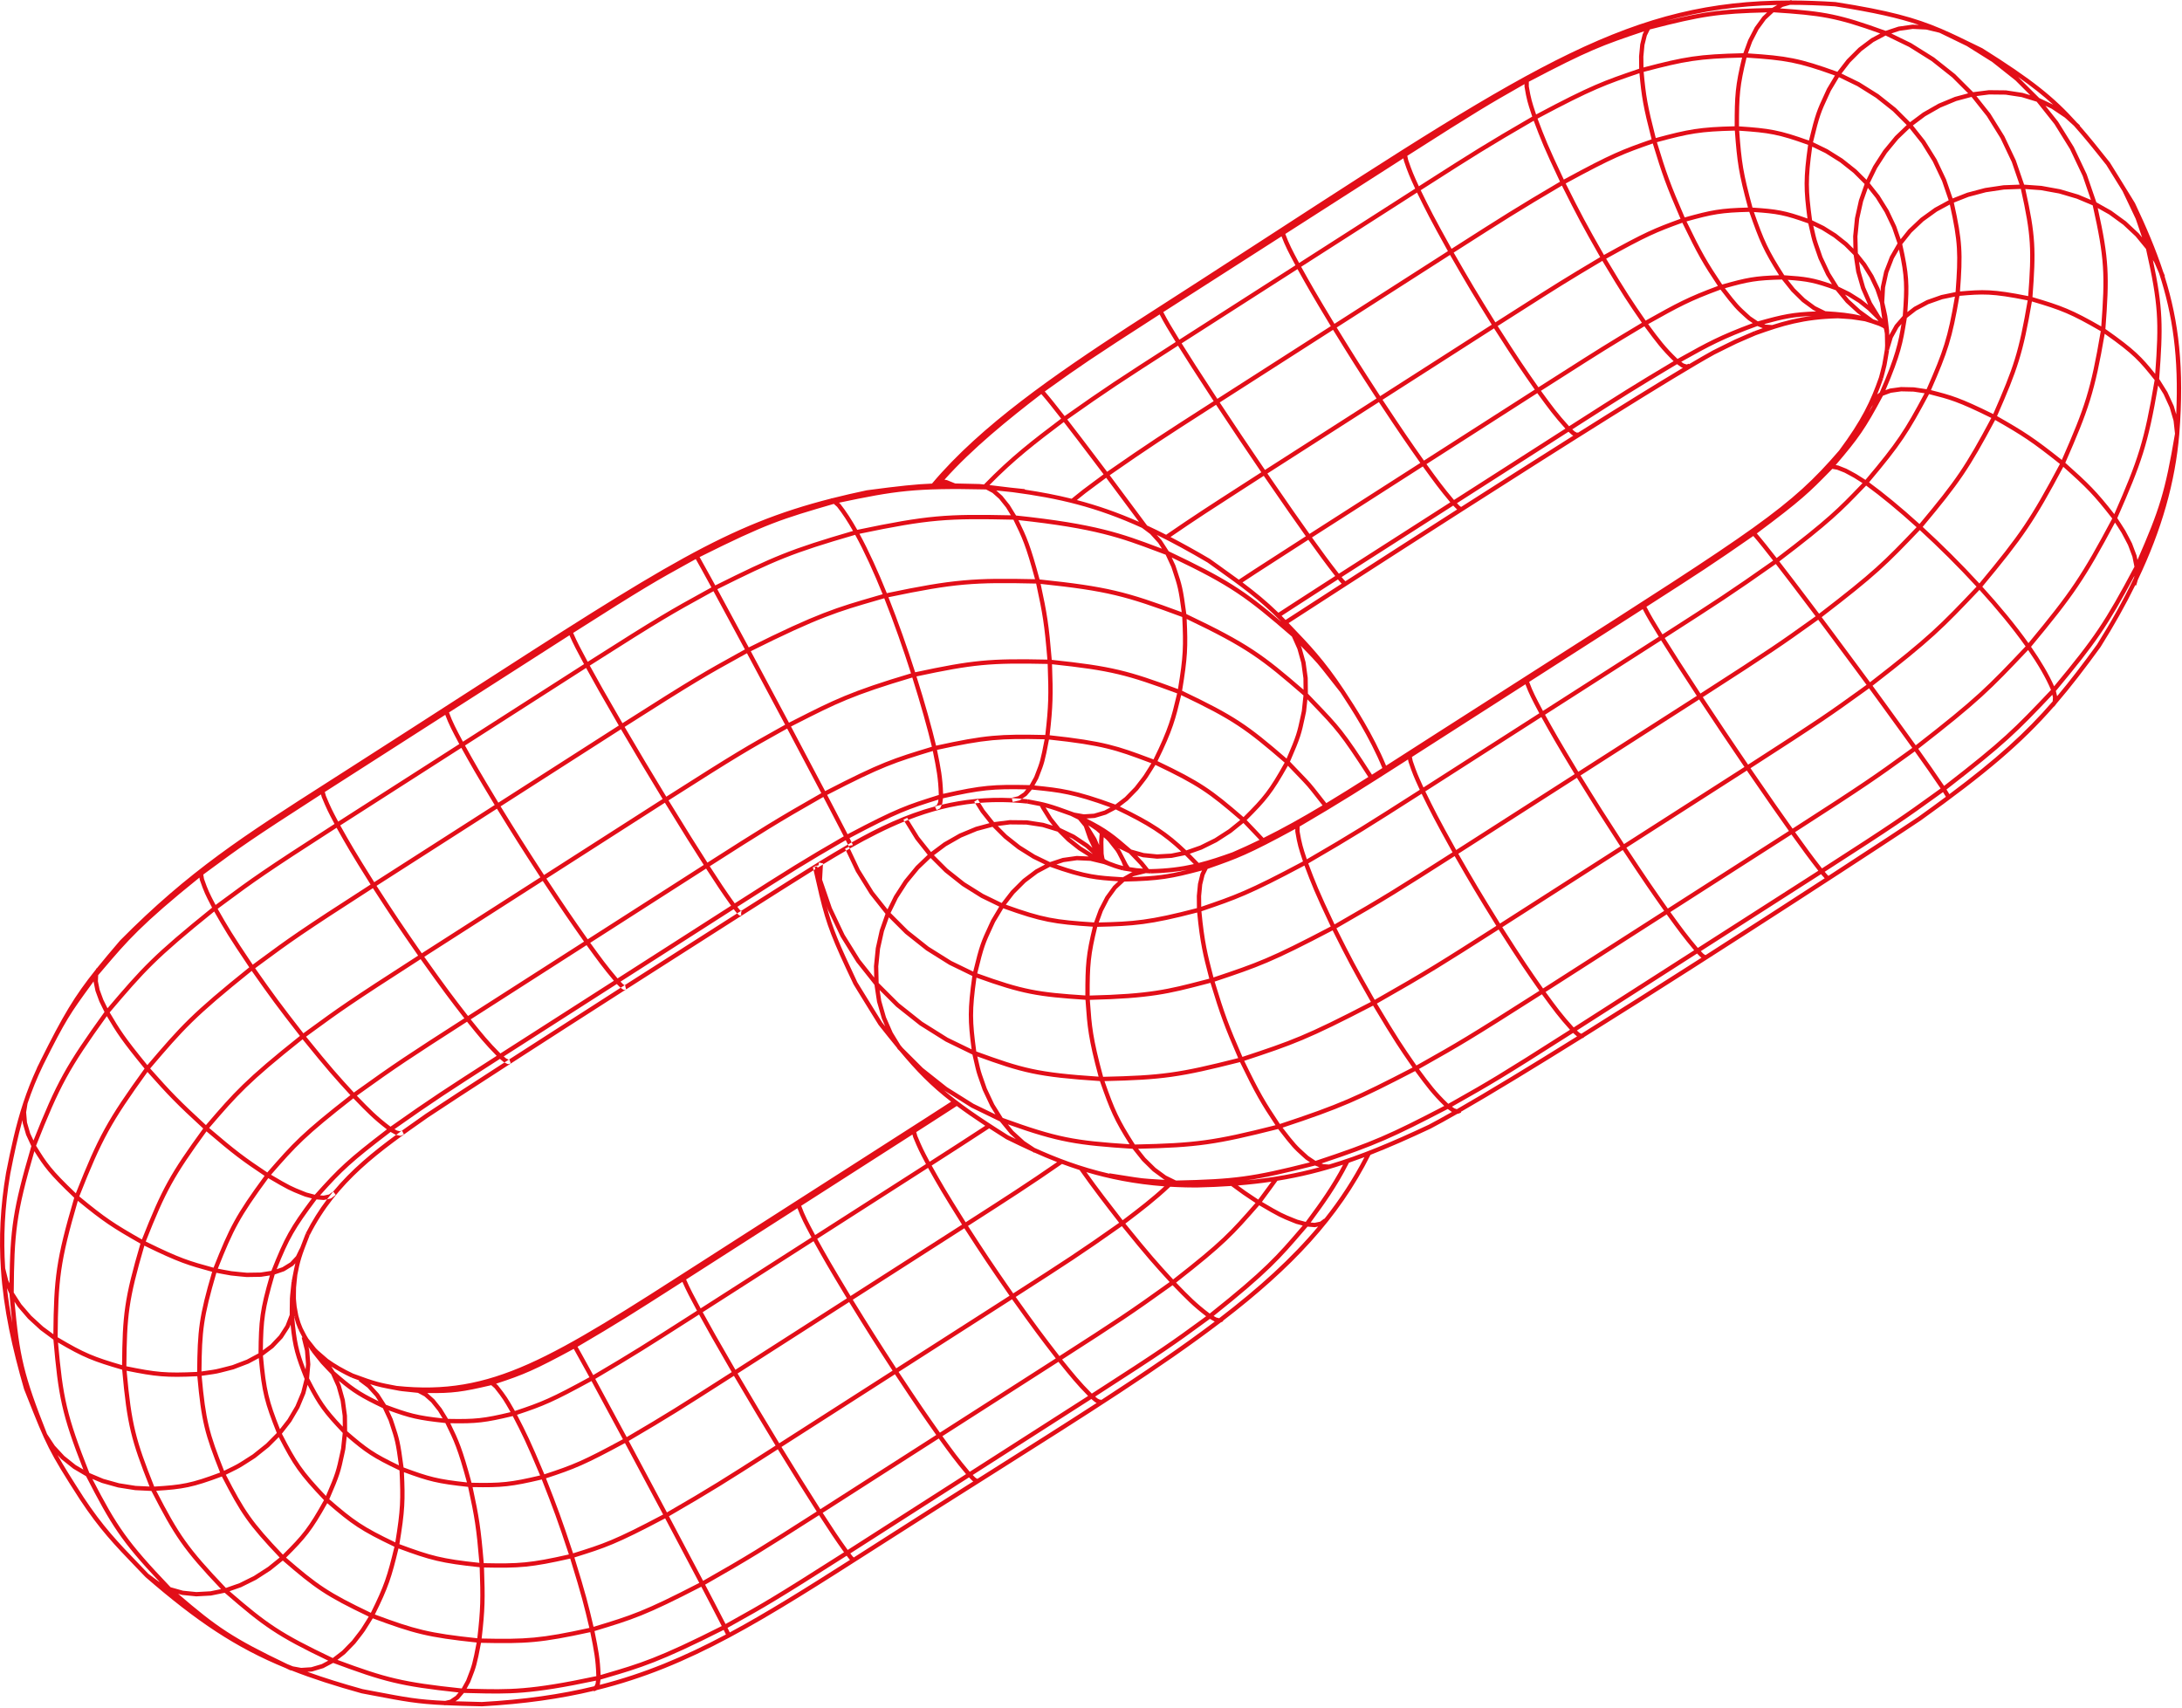 <?xml version="1.0" encoding="UTF-8"?> <svg xmlns="http://www.w3.org/2000/svg" width="1546" height="1210" viewBox="0 0 1546 1210" fill="none"><g clip-path="url(#clip0_10_592)"><path d="M1533.64 195.63L1533.91 195.512L1532.67 192.619C1527.48 176.774 1520.78 161.035 1512.67 143.918L1509.94 139.447C1506.61 133.992 1506.61 133.992 1500.93 124.843L1494.9 115.147C1486.74 104.849 1480 96.462 1473.49 89.061L1473.69 88.837L1471.67 87.014C1455.17 68.615 1439.42 56.073 1404.55 34.199L1398.82 31.404C1390.34 27.259 1383.09 23.713 1375.73 20.56L1375.33 20.364C1375.23 20.314 1375.12 20.278 1375.01 20.25L1375 20.247C1357.21 12.694 1338.59 7.393 1300.48 1.452C1289.67 0.75 1279.33 0.379 1269.35 0.352L1269.25 0L1267.94 0.353C1156.1 0.409 1087.95 44.613 899.371 166.927C869.718 186.161 836.106 207.959 799.169 231.629C747.978 265.114 695.123 301.263 660.348 342.644C649.418 343.046 637.265 344.309 614.11 347.396C605.48 349.22 597.336 351.09 589.522 353.069L589.137 352.923L589.035 353.193C515.242 371.949 470.893 400.529 328.701 492.182C305.198 507.327 279.013 524.208 249.56 543.061C243.509 546.945 237.674 550.674 232.033 554.28C173.008 592.01 134.012 616.935 85.059 666.402C78.594 673.968 73.24 680.318 68.557 686.142L68.353 686.048L67.996 686.841C52.769 705.857 44.7 719.397 28.728 751.468C28.462 752.008 28.219 752.538 27.96 753.074C27.386 754.222 26.8 755.396 26.193 756.616L26.253 756.646C22.352 765.063 19.192 773.18 16.521 781.241L16.503 781.238L16.484 781.356C11.153 797.473 7.765 813.374 4.282 831.025C0.145 855.359 -0.793 877.602 0.627 899.078L0.625 899.079L0.628 899.091C2.528 927.807 8.652 955.153 17.048 984.277L18.831 988.774C32.888 1024.23 34.357 1027.93 56.642 1062.54C70.588 1083.65 81.319 1094.8 96.168 1110.23C98.35 1112.49 100.624 1114.86 103.126 1117.47C139.391 1148.91 166.98 1167.44 202.408 1181.94C203.398 1182.42 204.39 1182.89 205.417 1183.38C205.54 1183.44 205.668 1183.48 205.8 1183.51L206.692 1183.67C221.409 1189.46 237.539 1194.64 256.206 1199.81L264.188 1201.33C286.877 1205.64 295.434 1207.27 315.059 1208.2L315.103 1208.38L315.742 1208.23C322.617 1208.55 330.844 1208.78 341.479 1209.02C371.231 1207.36 396.981 1203.72 420.748 1198.02L420.934 1198.42L422.865 1197.52C422.881 1197.52 422.893 1197.5 422.909 1197.49C489.328 1181.11 540.564 1148.35 621.169 1096.8L627.852 1092.53C654.733 1075.3 679.446 1059.69 703.345 1044.6C770.044 1002.48 823.03 969.012 864.898 937.059L866.639 936.213L866.466 935.858C915.126 898.516 948.606 863.124 971.026 818.251C984.392 813.039 998.262 806.891 1013.55 799.72C1018.93 796.902 1025.34 793.355 1032.59 789.207C1032.62 789.208 1032.64 789.219 1032.67 789.219C1032.86 789.219 1033.05 789.187 1033.22 789.118L1035.24 788.342L1035.03 787.808C1057.67 774.785 1088 756.281 1121.12 735.619L1122.21 735.275L1122.12 734.994C1221.6 672.896 1345.57 591.719 1360.95 581.294C1407.28 548.146 1432.46 526.668 1455.3 500.56L1455.45 500.671L1457.08 498.523C1457.08 498.515 1457.09 498.505 1457.09 498.497C1467.3 486.66 1477.13 473.805 1488.29 458.453C1497.71 443.438 1505.89 428.891 1512.87 414.656L1513.51 414.848L1514.71 410.833C1531.68 375.286 1541.19 341.621 1544.1 307.446C1547.65 261.005 1543.81 227.903 1533.64 195.63ZM786.247 336.734C815.197 316.588 825.884 309.732 856.716 289.951L861.614 286.809L868.426 297.064C877.621 310.911 877.621 310.911 886.073 323.39L893.678 334.624L879.459 343.781C857.727 357.767 845.662 365.532 826.23 378.905C821.627 376.566 817.139 374.382 812.752 372.355L786.247 336.734ZM807.002 369.765C791.77 363.058 777.529 358.125 762.987 354.324L764.303 353.259C768.809 349.599 768.809 349.599 776.779 343.697L783.757 338.523L807.002 369.765ZM254.495 978.108L254.183 978.519L260.369 983.169L266.037 989.445L268.243 992.881C253.925 985.879 249.237 982.35 237.065 971.796L234.728 968.262C238.971 970.999 243.522 973.491 248.962 976.074L249.625 974.674L249.087 976.125C251.079 976.865 252.866 977.521 254.495 978.108ZM262.434 980.925L262.214 980.758C268.432 982.738 272.339 983.47 280.06 984.914L283.765 985.608L283.82 985.315C283.854 985.318 283.888 985.322 283.922 985.325L283.891 985.626L296.147 986.909L300.757 989.376L305.497 993.599L310.39 999.724L313.62 1005.01C295.351 1003 289.684 1001.38 273.472 995.354L268.467 987.592L262.434 980.925ZM281.075 981.985L280.623 981.901C268.944 979.716 266.152 979.193 250.228 973.28C243.192 969.939 237.687 966.759 232.404 962.978L228.301 959.427C225.06 956.625 225.06 956.625 224.303 955.817L223.747 955.226L218.411 948.457C217.221 946.572 216.87 945.881 215.729 943.635L214.316 940.872L213.62 939.128C212.758 936.974 212.758 936.974 212.07 934.559L211.35 932.048L210.738 928.786C210.136 925.623 210.136 925.623 209.885 922.618L209.676 920.191L209.696 916.627C209.717 912.291 209.717 912.291 210.193 907.862L210.672 903.301H210.67C212.62 893.335 213.308 890.643 219.413 875.235C219.403 875.254 219.393 875.272 219.383 875.291L218.016 874.6L216.591 874.034C214.855 878.417 213.547 881.803 212.518 884.632L212.417 884.583L209.768 890.065L205.686 894.456L200.093 897.912L196.046 899.301C204.824 877.367 208.86 870.422 224.268 849.849L229.205 850.24C229.244 850.244 229.286 850.247 229.325 850.247C229.433 850.247 229.54 850.234 229.645 850.213L231.722 849.77C233.142 847.894 234.593 846.059 236.075 844.268L236.016 844.189L233.161 846.329L229.223 847.17L226.747 846.974C242.731 829.128 249.014 823.253 276.773 802.032L279.985 803.847C280.108 803.916 280.24 803.967 280.374 804L280.689 804.077C282.063 803.07 283.446 802.065 284.84 801.061L284.807 800.992L283.522 801.618L281.308 801.076L279.504 800.055C307.465 780.295 318.41 773.266 352.83 751.166L354.201 750.288L356.768 752.42C356.855 752.492 356.948 752.555 357.05 752.605L357.433 752.802C358.568 752.069 359.711 751.331 360.865 750.585L360.856 750.562L360.219 750.783L358.597 749.954L356.908 748.551L437.029 697.232L439.392 699.623L439.745 699.875C440.668 699.284 441.592 698.692 442.515 698.101L441.38 697.306L439.659 695.549L519.837 644.192L521.729 646.588L522.304 647.17C523.191 646.606 524.072 646.047 524.947 645.491L524.025 644.565L522.427 642.534C561.163 617.788 570.269 612.047 599.225 595.314L599.503 595.871C600.286 597.433 600.37 597.602 600.748 598.405C601.638 597.895 602.528 597.39 603.418 596.887C603.108 596.232 602.971 595.956 602.244 594.5L601.908 593.828C636.495 575.516 643.916 573.153 664.905 566.568L664.66 568.495L663.729 570.5L662.307 571.161L662.417 571.397C664.024 570.963 665.64 570.548 667.267 570.156L667.538 569.572C667.607 569.428 667.649 569.276 667.67 569.12L668.112 565.649C695.161 559.527 703.544 558.85 727.192 559.307L725.331 561.495L721.294 564.204L716.841 565.257L716.899 565.501C719.279 565.613 721.695 565.783 724.132 565.989L727.213 563.922C727.33 563.844 727.437 563.751 727.527 563.644L731.097 559.448L733.749 559.724C750.224 561.416 760.427 562.465 786.788 572.062L782.527 574.333L775.109 576.536L767.983 576.988L761.19 575.769C743.472 569.186 739.584 568.468 731.067 566.891L728.296 566.373L728.012 567.878L727.853 569.401C727.834 569.399 727.814 569.398 727.795 569.396L730.511 569.904C732.849 570.337 734.832 570.705 736.865 571.153L737.639 572.771L742.903 581.234L745.92 585.037L739.282 583.02L727.474 581.225L715.408 581.096L704.344 582.497L697.449 573.815L694.375 568.862C693.233 568.953 692.099 569.063 690.966 569.176L694.947 575.575L701.032 583.25L691.32 585.864L679.706 590.682L668.643 596.996L659.651 603.699L651.14 592.977L643.645 580.916C642.709 581.282 641.771 581.654 640.833 582.036L648.638 594.736L657.307 605.674L648.919 613.703L640.594 623.821L633.462 634.87L628.812 644.338L618.88 631.823L609.139 616.145L602.083 601.236C601.2 601.738 600.307 602.255 599.417 602.768L606.452 617.608L616.378 633.582L627.395 647.479L623.339 659.052L620.508 671.774L619.221 684.623L619.397 692.647L609.319 679.949L598.333 662.254L589.337 643.282L582.471 623.282L583.047 612.901L583.144 612.453C582.958 612.567 582.776 612.676 582.589 612.79C581.592 613.402 580.458 614.101 579.21 614.875C579.182 614.749 579.155 614.632 579.127 614.505L578.965 613.793L577.252 614.181L577.63 615.855C577.248 616.093 576.856 616.337 576.455 616.587C577.984 623.352 579.273 629.03 580.481 634.046L580.539 634.606L580.615 634.598C585.718 655.682 589.54 665.328 604.743 697.441L607.562 702.055C610.857 707.451 610.857 707.451 616.749 716.946L622.513 726.214C627.208 732.135 631.43 737.424 635.408 742.258L635.952 743.149C636.015 743.254 636.093 743.35 636.177 743.433L637.347 744.601C649.275 758.925 659.279 769.263 673.87 780.591L673.027 781.139C664.573 786.64 664.573 786.64 592.722 832.662L523.905 876.739C514.922 882.494 506.369 887.991 498.202 893.24C389.726 962.979 349.136 989.086 281.075 981.985ZM209.122 935.399C209.846 937.94 209.861 937.988 210.774 940.265L211.489 942.058L212.913 941.492L211.552 942.192L212.997 945.023C213.569 946.15 213.954 946.906 214.339 947.608L213.766 947.75L216.085 957.06L216.822 966.716L216.494 970.333C211.466 957.181 210.018 950.746 208.42 932.948L209.122 935.399ZM208.41 932.832C208.406 932.783 208.401 932.735 208.397 932.687L209.861 932.413L208.41 932.832ZM745.377 470.648C787.346 475.083 798.839 478.243 834.028 491.297L833.559 493.265C830.148 507.59 828.062 516.344 817.289 538.087L814.575 537.076C792.62 528.884 782.422 525.086 743.682 520.97C746.06 500.3 746.161 492.218 745.377 470.648ZM840.781 438.578C883.842 459.144 894.063 467.178 923.544 492.726L922.378 503.688L921.495 507.788C919.152 518.732 918.596 521.329 911.584 537.489C884.224 513.823 874.721 507.119 837.533 489.444C841.414 465.95 841.708 458.313 840.781 438.578ZM1243.61 236.046L1243.01 234.64L1236.83 237.289C1229.2 240.553 1229.2 240.553 1221.38 244.453L1213.38 248.436C1208.99 250.851 1203.34 254.111 1196.69 258.058L1196.55 257.698L1195.05 258.275L1192.84 257.545L1191.18 256.363L1193.43 255.106C1210.31 245.684 1220.56 239.966 1245.18 231.012L1248.99 232.534C1247.05 233.202 1245.1 233.89 1243.1 234.604L1243.61 236.046ZM1113.99 304.21L1117.72 301.826C1149.46 281.523 1159.27 275.249 1188.23 258.034L1191.26 260.178C1191.38 260.265 1191.52 260.334 1191.66 260.382L1192.39 260.621C1173.22 272.088 1146.94 288.401 1118.08 306.573L1118.02 306.389L1117.31 306.611L1115.69 305.725L1113.99 304.21ZM1114.72 308.687C1089.06 324.855 1061.52 342.377 1035.22 359.196L1034.04 358.349L1032.28 356.545L1111.32 305.925L1113.78 308.128C1113.87 308.206 1113.96 308.271 1114.06 308.329L1114.72 308.687ZM1191.94 252.431L1188.55 254.317C1179.76 245.869 1175.71 240.402 1167.91 229.843L1167.78 229.657C1189.82 217.312 1197.25 213.241 1219.01 205.204C1228.82 217.99 1230.2 219.239 1236.28 224.723L1238.43 226.647L1241.87 228.965C1218.64 237.533 1208.43 243.229 1191.94 252.431ZM1185.8 255.918C1157.47 272.767 1147.52 279.127 1116.07 299.246L1111.73 302.021C1103.71 293.223 1099.56 287.533 1092.24 277.508L1091.8 276.903L1108.39 266.331C1133.39 250.39 1139.64 246.405 1165.1 231.197L1165.45 231.663C1173.17 242.111 1177.25 247.634 1185.8 255.918ZM1109.11 303.698L1030.18 354.255C1022.55 345.222 1018.43 339.543 1011.19 329.542L1010.69 328.853L1089.22 278.556L1089.77 279.312C1097.04 289.282 1101.21 294.996 1109.11 303.698ZM1027.57 355.922L948.622 406.492C941.39 397.23 937.237 391.458 929.937 381.314L929.573 380.807L1008.1 330.508L1008.71 331.341C1015.91 341.289 1020.03 346.98 1027.57 355.922ZM1029.65 358.229L1032.03 360.653L1032.46 360.962C1002.85 379.904 974.953 397.852 953.268 411.841L953.079 411.676C952.19 410.811 952.19 410.811 950.876 409.246L950.568 408.881L1029.65 358.229ZM1036.16 362.231L1036.24 362.215L1036.23 362.184C1106.86 317.018 1186.57 266.658 1214.8 251.153L1222.75 247.194C1230.49 243.336 1230.49 243.336 1238.03 240.107L1244.16 237.476C1262.73 230.845 1277.77 226.104 1302.19 225.544L1307.08 225.851C1311.87 226.141 1311.87 226.141 1317.04 226.961L1321.27 227.626C1324.3 228.483 1327.57 229.543 1331.28 230.889L1333.72 232.066L1334.43 232.511L1334.73 232.752L1334.81 232.965L1335.05 234.039C1335.28 235.047 1335.28 235.047 1335.39 235.969L1335.47 236.685L1335.56 240.936C1335.65 245.129 1335.65 245.129 1335.52 246.628L1335.43 247.801L1334.55 253.05C1333.7 258.215 1333.7 258.215 1332.39 263.225L1331.31 267.341C1325.39 284.32 1319.12 297.64 1303.05 319.229C1268.45 359.469 1244.99 374.458 1092.69 471.722C1070.83 485.685 1046.32 501.339 1018.75 519.004C1011.92 523.37 1005.42 527.548 999.179 531.552C993.221 535.377 987.539 539.024 982.067 542.525C973 520.453 959.115 499.309 953.803 491.224L952.247 488.842C938.364 467.832 926.825 455.846 915.666 444.256L913.027 441.506C922.718 435.223 976.147 400.609 1036.16 362.231ZM1250.94 230.017L1249.99 229.636C1263.89 225.831 1270.73 224.467 1283.66 223.854C1273.32 225.214 1264.47 227.479 1255.49 230.361L1255.5 230.307L1250.94 230.017ZM1326.24 214.396L1321.49 203.544L1318.16 191.993L1317.17 185.407L1319.56 188.417L1324.65 196.583L1328.81 205.343L1332 214.658L1333.62 225.938L1332.34 224.343L1326.24 214.396ZM1332.11 228.97L1331.87 229.472L1332.07 228.916C1332.09 228.934 1332.1 228.952 1332.11 228.97ZM1329.89 226.161L1330.97 227.529C1329.67 227.067 1328.41 226.632 1327.2 226.236L1318.02 219.531L1310.08 212.265L1307.2 208.749L1309.13 209.685L1316.72 214.437L1323.64 219.919L1329.89 226.161ZM1336.95 247.975L1338.48 248.091L1338.52 247.533L1338.56 247.544L1341.02 239.377L1345.07 232.057L1347.24 229.559C1345.07 242.587 1343.18 252.164 1331.8 278.153L1330.03 279.449C1331.52 275.817 1332.89 272.134 1334.23 268.261L1332.79 267.758L1334.27 268.142L1335.35 264C1336.7 258.855 1336.7 258.855 1337.57 253.55L1338.46 248.229L1336.95 247.975ZM1327.11 286.887C1326.05 288.798 1325.05 290.579 1324.08 292.267C1324.77 290.942 1325.43 289.629 1326.07 288.326L1326.09 288.338L1327.11 286.887ZM1304.41 320.282C1304.41 320.285 1304.4 320.289 1304.4 320.292L1304.26 320.173L1304.41 320.282ZM763.897 580.709L767.983 585.679L770.916 594.186L774.01 600.709L771.111 598.094L761.286 591.528L751.15 586.702L745.405 579.475L740.836 572.127C744.937 573.234 750.048 574.916 758.616 578.063L758.611 578.074C760.475 578.959 762.226 579.833 763.897 580.709ZM887.428 589.876C890.412 592.994 891.709 594.35 892.403 595.104C886.146 598.149 879.806 601.062 873.252 603.884C864.96 606.846 857.367 609.427 849.334 611.43C847.115 609.114 845.006 606.958 842.962 604.932L851.541 601.918L862.114 596.679L872.391 590.056L880.982 583.134L887.428 589.876ZM883.264 581.086C897.151 567.301 901.747 561.736 912.486 542.572C915.061 545.263 917.121 547.404 918.805 549.154C926.4 557.045 926.4 557.045 932.813 565.236L937.06 570.645C922.545 579.338 909.063 586.87 895.259 593.705C894.661 593.002 893.621 591.916 889.642 587.758L883.264 581.086ZM873.963 605.676C873.955 605.679 873.947 605.683 873.939 605.686L873.806 605.312L873.963 605.676ZM848.05 643.457C814.703 652.172 803.269 653.056 778.442 653.625L781.363 645.613L785.849 636.94L791.008 629.851L796.598 624.657C821.358 624.083 829.671 622.669 851.673 616.776L850.626 618.904C850.575 619.003 850.539 619.108 850.512 619.215L848.788 626.275L847.972 634.836L848.05 643.457ZM769.001 705.329C735.333 703.123 725.002 701.457 692.401 689.673C697.006 670.584 698.142 668.132 703.171 657.311L704.996 653.346L710.836 643.594C737.702 653.294 746.996 654.817 774.31 656.616C769.513 676.28 768.959 683.738 769.001 705.329ZM712.666 640.998L718.645 633.248L726.653 625.243L735.248 618.767L743.92 614.159C768.119 622.894 777.325 623.502 792.341 624.442L788.728 627.822L783.255 635.328L778.565 644.38L775.189 653.603C747.566 651.799 738.93 650.452 712.666 640.998ZM778.756 598.726L776.734 594.045L771.061 584.793C772.926 585.951 774.72 587.144 776.482 588.405L779.134 590.7L778.966 592.839C778.739 595.632 778.703 596.098 778.756 598.726ZM782.073 612.251C783.022 612.548 783.886 612.87 784.779 613.215L784.876 613.266L784.882 613.255C785.097 613.339 785.311 613.422 785.532 613.509C787.782 614.386 790.58 615.478 795.488 616.723L795.865 615.238L795.629 616.752L800.267 617.489C801.117 617.625 801.812 617.737 802.417 617.832L802.191 617.887C802.054 617.92 801.919 617.974 801.796 618.045L795.617 621.58L792.693 621.394C778.613 620.513 769.778 619.958 748.516 612.542L753.607 610.857L763.079 609.526L772.544 609.962L782.073 612.251ZM765.784 599.794L758.18 593.767L757.53 593.118L759.775 594.183L769.231 600.503L774.33 605.117L774.127 605.019L765.784 599.794ZM793.277 607.984L794.555 610.473L795.365 612.503C795.562 612.998 795.706 613.358 795.817 613.642C791.371 612.492 788.859 611.514 786.648 610.654C786.426 610.567 786.21 610.483 785.994 610.4L783.703 609.298L782.987 608.847L782.683 608.606L782.613 608.402L782.378 607.368C782.139 606.33 782.139 606.33 782.036 605.426L781.949 604.684L781.854 600.201C781.77 596.477 781.765 596.245 781.974 593.64L781.98 593.641L782.051 593.223C783.844 594.777 783.961 594.902 784.583 595.565L785.142 596.158L790.455 602.893L790.865 603.522C791.436 604.396 791.436 604.396 793.277 607.984ZM791.709 602.008L792.823 601.13L792.966 601.2L791.709 602.008ZM815.232 615.814L813.927 615.733L812.339 613.706C810.121 610.863 810.065 610.8 806.168 606.743L805.739 606.294L809.774 607.419L819.785 608.437L830.202 607.856L839.617 605.941C841.631 607.908 843.7 610.001 845.87 612.249C836.892 614.26 827.187 615.542 815.232 615.814ZM841.203 616.331C827.351 619.768 818.855 620.904 802.026 621.443L803.131 620.811L811.841 618.673L815.113 618.877L815.212 617.349L815.248 618.88C825.147 618.657 833.515 617.752 841.203 616.331ZM809.833 615.478C805.385 615.209 805.275 615.192 800.752 614.463L800.324 614.396L798.921 612.27L796.003 606.587C794.123 602.921 794.088 602.852 793.429 601.844L793.033 601.233L799.846 604.572L803.96 608.867C807.725 612.789 807.785 612.852 809.833 615.478ZM870.601 587.572L860.606 594.015L850.356 599.1L840.519 602.545C827.567 590.086 816.373 582.526 793.433 571.497L799.037 567.166L806.294 559.739L809.646 555.415C813 551.111 813 551.111 816.514 545.404L818.628 541.98C848.75 556.334 856.584 561.866 878.728 581.016L870.601 587.572ZM836.93 603.364L829.812 604.824L819.859 605.384L810.349 604.42L801.509 601.934C789.185 591.251 784.188 587.188 769.778 579.944L775.477 579.582C775.591 579.576 775.704 579.555 775.815 579.522L783.68 577.158L790.565 573.519C813.271 584.346 824.529 591.692 836.93 603.364ZM756.145 596.05L764.018 602.292L771.317 606.865L762.944 606.479L752.919 607.886L743.911 610.839L733.237 605.656L722.847 599.145L713.37 591.633L706.974 585.249L715.581 584.149L727.222 584.271L738.599 586.001L749.362 589.288L756.145 596.05ZM711.335 593.917L721.081 601.643L731.753 608.332L740.43 612.551L733.611 616.19L724.654 622.932L716.353 631.225L709.72 639.804L696.581 633.418L683.387 625.153L671.354 615.612L661.71 605.982L670.316 599.554L681.05 593.429L692.305 588.76L703.225 585.834L711.335 593.917ZM669.319 617.896L681.621 627.651L695.097 636.093L707.998 642.372L702.291 651.918L700.391 656.018C695.304 666.971 694.121 669.514 689.546 688.436L673.975 680.871L657.977 670.846L643.391 659.274L630.979 646.881L636.126 636.378L643.062 625.628L651.161 615.786L659.352 607.956L669.319 617.896ZM641.357 661.557L656.212 673.345L672.491 683.546L688.918 691.537C685.579 715.286 685.754 723.14 688.421 743.526L671.48 735.296L653.432 723.982L636.973 710.922L622.546 696.516L622.276 684.744L623.527 672.261L626.28 659.896L629.76 649.992L641.357 661.557ZM624.841 721.788L627.231 727.245C626.501 726.327 625.768 725.404 625.015 724.455L619.352 715.33C613.466 705.847 613.466 705.847 610.178 700.458L607.436 695.986C594.489 668.625 589.892 657.755 585.631 641.895L586.503 644.434L595.645 663.718L606.817 681.709L619.576 697.798L621.406 709.848L624.841 721.788ZM624.392 709.199L623.235 701.531L634.938 713.206L651.666 726.48L669.995 737.972L688.989 747.206L690.351 753.072C691.916 759.872 691.916 759.872 693.996 765.803C694.556 767.401 695.27 769.436 696.273 772.314L701.723 783.898L705.305 789.656L689.765 782.106L670.965 770.321L653.821 756.72L639.577 742.499C639.032 741.843 638.483 741.181 637.929 740.509L632.469 731.601L627.717 720.753L624.392 709.199ZM691.845 692.729C724.328 704.444 735.534 706.208 769.102 708.405L769.288 710.988C770.405 726.792 771.033 735.667 778.38 762.87C734.549 759.958 724.351 756.866 691.71 745.024C688.837 723.45 688.548 716.362 691.845 692.729ZM777.442 656.713C803.133 656.139 814.535 655.36 848.232 646.577C850.255 668.093 852.805 677.923 856.3 691.384L856.832 693.443L852.194 694.646C828.074 700.916 814.637 704.404 772.065 705.394C772.022 683.836 772.578 676.539 777.442 656.713ZM851.03 634.968L851.802 626.787L853.448 620.107L855.637 615.658L857.138 615.131C876.578 608.298 884.135 605.639 917.748 587.336L917.746 589.257C919.272 598.498 920.325 601.682 922.633 608.658L923.195 610.361C884.148 631.225 874.476 634.525 851.416 642.396L851.104 642.502L851.03 634.968ZM920.789 589.015L920.81 585.637C951.392 567.672 963.083 560.199 997.201 538.393L997.614 538.128L997.997 539.961C1000.82 548.37 1001.91 550.758 1005.14 557.844L1005.95 559.619L1003.95 560.894C969.95 582.618 958.103 590.182 925.918 608.835L925.541 607.694C923.288 600.874 922.259 597.762 920.789 589.015ZM1000.95 539.165L1000.37 536.365L1080.8 484.851C1083.18 491.355 1085.97 496.611 1090.02 504.23L1090.64 505.378L1008.56 557.949L1007.93 556.572C1004.75 549.594 1003.67 547.242 1000.95 539.165ZM1083.44 483.158L1163.92 431.607C1167.05 437.693 1170.09 442.627 1174.5 449.816L1175.32 451.142L1093.22 503.718L1092.73 502.79C1088.61 495.038 1085.81 489.771 1083.44 483.158ZM1166.52 429.947L1171.67 426.639C1202.53 406.841 1213.2 399.992 1242.25 379.77C1246.78 385.008 1250.66 389.972 1255.49 396.148L1256.31 397.196C1225.5 418.919 1215.46 425.367 1179.55 448.428L1177.9 449.487L1177.11 448.212C1172.67 440.982 1169.64 436.052 1166.52 429.947ZM1244.75 377.968C1276.57 354.306 1282.38 348.378 1296.17 334.325L1298.25 332.208L1301.63 332.802L1306.89 334.873L1309.95 336.509C1313.6 338.455 1313.6 338.455 1317.36 340.867L1319.63 342.319L1317.33 344.703C1303.29 359.297 1294.74 368.167 1258.79 395.388L1257.91 394.26C1253.11 388.128 1249.25 383.19 1244.75 377.968ZM924.581 460.64C933.442 469.828 933.442 469.828 942.398 481.256C944.353 483.749 946.732 486.786 949.716 490.571L951.245 492.906C956.552 500.987 970.494 522.222 979.439 544.206C976.94 545.803 974.489 547.366 972.078 548.899C952.243 518.131 948.951 514.693 931.772 496.787L926.678 491.469L926.556 480.352L925.027 469.187L922.13 458.773L921.574 457.52C922.678 458.668 923.677 459.704 924.581 460.64ZM925.398 504.179L926.325 495.531L929.56 498.909C946.563 516.63 949.827 520.039 969.494 550.541C958.872 557.282 949.058 563.414 939.707 569.055L935.225 563.348C928.716 555.031 928.716 555.031 921.014 547.029C919.174 545.12 916.887 542.743 913.97 539.689C921.503 522.38 922.051 519.837 924.491 508.428L925.398 504.179ZM910.212 540.353C899.295 559.916 895.12 565.008 881.048 578.969C858.434 559.402 850.586 553.822 820.11 539.293C830.97 517.357 833.088 508.475 836.54 493.974L836.885 492.53C873.447 509.936 882.8 516.624 910.212 540.353ZM813.503 539.949L815.761 540.79L813.904 543.797C810.481 549.36 810.481 549.36 807.228 553.532L803.984 557.73L797.008 564.88L790.266 570.072C761.714 559.514 750.683 558.38 734.063 556.674L732.914 556.556L735.541 551.814L736.642 548.98C739.606 541.416 740.289 539.67 743.226 524.001C781.676 528.079 791.12 531.594 813.503 539.949ZM733.791 547.864L732.773 550.516L729.562 556.288C704.024 555.747 695.836 556.254 668.208 562.487C667.837 550.792 666.457 543.976 664.046 532.1L663.891 531.335C698.44 523.794 708.647 523.146 740.144 523.822C737.319 538.849 736.641 540.583 733.791 547.864ZM665.168 563.276L664.247 563.563C642.862 570.272 635.479 572.585 600.52 591.095L598.33 586.839C594.838 580.046 594.838 580.046 590.16 571.104L586.045 563.237C625.278 542.971 633.938 540.29 660.922 532.114L661.042 532.71C663.469 544.653 664.839 551.398 665.168 563.276ZM587.443 572.523C592.114 581.456 592.114 581.456 595.607 588.243L597.839 592.579C568.666 609.434 559.576 615.166 520.577 640.082C513.87 630.721 510.02 624.801 503.271 614.407L502.87 613.79C540.263 589.919 551.13 583.009 583.351 564.698L587.443 572.523ZM517.994 641.734L437.551 693.261C429.94 684.265 425.77 678.512 418.439 668.383L418.184 668.033L500.287 615.44L500.701 616.076C507.444 626.46 511.301 632.396 517.994 641.734ZM434.946 694.929L354.53 746.435C346.106 737.951 341.883 732.699 333.738 722.569L333.498 722.271L415.598 669.688L415.955 670.182C423.249 680.253 427.429 686.022 434.946 694.929ZM351.895 748.126L351.175 748.589C316.281 770.992 305.479 777.929 276.678 798.299C266.887 790.877 261.961 785.796 253.259 776.8L252.848 776.375C281.903 755.502 290.356 749.985 330.905 723.937L331.349 724.49C339.159 734.201 343.645 739.777 351.895 748.126ZM274.114 800.205C246.183 821.583 239.847 827.697 223.03 846.533L217.115 844.95L214.296 843.821C207.131 840.965 205.426 840.285 192.02 832.378C209.958 811.834 215.887 805.175 250.37 778.223L251.057 778.931C259.66 787.825 264.598 792.93 274.114 800.205ZM565.014 856.064C567.447 862.674 570.197 867.833 574.189 875.324L574.949 876.757L496.422 927.053L495.973 926.215C491.741 918.336 488.877 913.006 486.109 906.602L565.014 856.064ZM567.66 854.37L646.486 803.877L647.018 805.786C650.391 814.069 651.935 816.984 655.311 823.376L656.064 824.8L577.538 875.099L576.891 873.884C572.834 866.267 570.081 861.096 567.66 854.37ZM649.915 804.801L649.185 802.149L658.549 796.141C668.646 789.662 668.646 789.662 674.182 786.059L677.888 783.65C683.751 788.028 690.356 792.613 698.061 797.676C687.777 804.462 670.051 815.83 660.261 822.11L658.653 823.14L658.022 821.943C654.692 815.646 653.174 812.771 649.915 804.801ZM661.915 824.687C672.076 818.172 690.766 806.185 700.852 799.5C704.595 801.932 708.582 804.474 712.864 807.16L713.627 807.531C719.201 810.243 725.167 813.144 731.607 816.065L732.683 816.784L732.804 816.603C737.889 818.891 743.266 821.182 748.984 823.4C728.616 837.552 710.265 849.329 689.148 862.875L684.194 866.052C670.103 843.611 667.113 838.328 660.119 825.841L661.915 824.687ZM714.968 804.774L714.348 804.484C693.354 791.312 679.374 781.558 667.96 771.836L669.2 772.82L688.28 784.781L708.433 794.581L715.677 803.389L719.706 807.075C718.098 806.296 716.514 805.527 714.968 804.774ZM704.41 782.438L699.107 771.162C698.164 768.43 697.449 766.389 696.887 764.788C694.864 759.019 694.864 759.019 693.334 752.384L692.444 748.548C724.293 760.078 734.932 763.092 779.307 766.001C786.536 786.716 789.544 793.797 800.318 810.778C761.285 808.197 749.16 806.141 710.427 792.092L704.41 782.438ZM772.344 710.772L772.179 708.457C815.072 707.457 828.631 703.939 852.963 697.611L857.661 696.394C864.678 719.445 867.531 727.202 877.295 749.718C835.333 760.357 822.911 762.065 781.586 762.98C774.088 735.359 773.459 726.556 772.344 710.772ZM859.266 690.615C855.777 677.17 853.239 667.379 851.23 645.697L852.406 645.295C875.549 637.398 885.326 634.056 924.234 613.279C929.263 626.638 931.412 632.242 942.865 656.464C900.02 678.968 890.703 682.218 859.771 692.566L859.266 690.615ZM926.943 611.781C959.573 592.879 971.378 585.342 1005.61 563.473L1007.27 562.409C1013.52 575.189 1016.2 580.588 1029.15 603.917L1028.84 604.115C991.719 627.819 980.146 635.209 945.557 654.984C934.113 630.776 932.043 625.326 926.943 611.781ZM1009.87 560.747L1092.1 508.074C1099.24 520.907 1102.04 525.901 1115.69 548.493L1031.74 602.263C1018.79 578.943 1016.19 573.673 1009.87 560.747ZM1094.69 506.418L1176.93 453.745C1185.54 467.453 1188.92 472.749 1202.22 493.063L1118.26 546.838C1104.62 524.245 1101.87 519.329 1094.69 506.418ZM1179.51 452.091L1181.2 451.004C1217.21 427.887 1227.24 421.447 1258.2 399.615C1267.99 412.293 1269.21 413.91 1280.48 428.824L1286.41 436.665L1281.56 440.126C1262.59 453.704 1254.64 459.393 1204.79 491.41C1191.49 471.076 1188.12 465.808 1179.51 452.091ZM1282.93 426.974C1271.67 412.076 1270.43 410.439 1260.67 397.805C1296.77 370.472 1305.39 361.523 1319.54 346.828L1322.21 344.057C1332.71 351.686 1345.06 361.871 1357.95 373.54C1334.75 397.822 1327.56 405.147 1288.87 434.841L1282.93 426.974ZM1321.73 340.022L1319.01 338.287C1315.19 335.83 1315.12 335.788 1311.39 333.804L1308.17 332.098L1302.61 329.896C1302.51 329.857 1302.41 329.83 1302.31 329.812L1300.63 329.516C1316.7 310.688 1321.49 304.028 1334.11 280.383L1339.76 278.31L1347.06 277.29L1355.79 277.484L1363.62 278.654C1349.53 305.02 1344.15 313.424 1321.73 340.022ZM1356.05 274.438L1346.89 274.24L1339.18 275.3C1339.07 275.314 1338.97 275.342 1338.86 275.377L1335.87 276.475C1346.75 251.222 1348.29 241.991 1350.55 228.32L1351.05 225.283L1357.75 220.051L1366.33 215.476L1376.19 212.007L1385.12 210.158C1380.06 239.729 1376.98 248.584 1365.06 275.774L1356.05 274.438ZM1348.15 223.826L1342.65 230.172C1342.58 230.253 1342.52 230.34 1342.47 230.432L1338.55 237.525L1338.48 234.314C1338.45 234.107 1338.23 232.273 1338.22 232.183L1337.79 228.481C1337.27 223.936 1337.26 223.846 1336.13 218.923L1335.04 214.177L1335.62 203.715L1337.9 193.235L1341.81 183.135L1345.47 176.812C1349.69 196.184 1349.72 203.117 1348.15 223.826ZM1339.06 181.812L1334.97 192.349L1332.59 203.299L1332.41 206.438L1331.64 204.191L1327.33 195.12L1322.07 186.657L1316.32 179.413L1316.05 167.538L1317.3 155.056L1320.06 142.691L1323.42 133.109L1329.13 140.294L1335.45 150.471L1340.64 161.391L1344.44 172.476L1339.06 181.812ZM1318.62 204.58L1323.53 215.808L1323.69 216.065L1318.48 211.938L1310.61 207.01L1302.66 203.142L1296.6 193.412L1291.29 182.136L1289.34 176.486C1286.96 169.666 1286.96 169.666 1285.51 163.315C1285.28 162.34 1285.02 161.218 1284.72 159.901L1290.84 162.873L1299.18 168.095L1306.79 174.122L1313.36 180.689L1315.18 192.643L1318.62 204.58ZM1307.86 214.365L1316.08 221.895L1318.62 223.754C1310.36 221.723 1303.41 221.158 1293.34 220.505L1286.22 217.002L1278.82 211.555L1271.56 204.415L1266.66 198.271C1280.68 199.256 1285.88 200.27 1300.68 205.623L1307.86 214.365ZM1269.29 206.462L1276.83 213.88L1284.63 219.608L1286.75 220.659C1270.16 221.255 1263.45 222.699 1245.47 227.708L1240.32 224.244L1238.33 222.445C1232.43 217.122 1231.14 215.958 1222.13 204.236C1238.84 199.538 1244.59 198.492 1262.58 198.06L1269.29 206.462ZM1220.19 201.595C1209.55 185.663 1205.83 179.4 1194.94 156.891C1213.49 151.738 1219.72 150.583 1239.41 150.106C1246.64 170.841 1249.65 177.897 1260.55 195.046C1243.36 195.53 1237.43 196.73 1220.19 201.595ZM1217.18 202.609C1195.69 210.579 1188.14 214.735 1165.98 227.151C1156.35 213.218 1152.51 207.634 1137.99 183.309C1166.88 167.263 1173.29 164.604 1191.98 157.816C1202.95 180.498 1206.73 186.942 1217.18 202.609ZM1163.32 228.694C1138 243.822 1131.71 247.832 1106.75 263.749L1090.02 274.408C1080.37 260.62 1076.55 255.154 1061.14 231.003L1076.3 221.35C1103.76 203.859 1109.85 199.975 1135.33 184.834C1149.85 209.155 1153.74 214.842 1163.32 228.694ZM1087.43 276.06L1008.9 326.358C998.944 312.214 995.175 306.838 979.562 283.252L1058.56 232.653C1073.98 256.807 1077.81 262.306 1087.43 276.06ZM1006.32 328.01L927.789 378.309C916.746 362.724 915.747 361.27 903.654 343.724L897.986 335.501L976.98 284.906C992.61 308.517 996.387 313.91 1006.32 328.01ZM901.131 345.463C913.203 362.981 914.233 364.476 925.209 379.97L904.16 393.532C886.653 404.814 886.653 404.814 880.932 408.606L877.726 410.728C873.271 407.442 868.651 404.142 863.742 400.64L857.222 395.983C847.333 390.161 838.106 385.031 829.335 380.489C847.939 367.711 859.923 359.998 881.12 346.358L895.406 337.156L901.131 345.463ZM882.622 411.162C888.338 407.373 888.338 407.373 905.82 396.109L926.99 382.464L927.451 383.103C934.712 393.198 938.87 398.975 946.03 408.152L938.059 413.262C926.846 420.454 926.846 420.454 915.833 427.618L905.915 434.068L905.874 434.024L905.762 434.13C897.307 425.904 889.123 419.244 880.343 412.672L882.622 411.162ZM917.503 430.188C928.507 423.027 928.507 423.027 939.714 415.842L947.967 410.549L948.53 411.218C949.785 412.711 949.947 412.9 950.614 413.553C929.545 427.148 914.822 436.691 910.86 439.261C910.19 438.566 909.519 437.869 908.854 437.197L908.046 436.336L917.503 430.188ZM915.356 451.07L919.254 459.805L922.034 469.803L923.506 480.574L923.587 488.71C894.992 463.971 884.305 455.892 840.54 435.069C838.102 416.638 837.354 414.372 833.951 404.114L832.775 400.589L830.207 395.033C872.112 415.085 883.025 423.05 915.356 451.07ZM834.625 488.249C799.35 475.174 787.752 472.028 745.202 467.549C743.132 442.563 741.835 434.668 737.312 413.725C784.742 418.747 797.621 422.322 837.648 437.178C838.653 457.926 838.476 464.844 834.625 488.249ZM740.62 520.767C708.496 520.061 698.269 520.691 663.23 528.343C660.118 515.374 655.297 498.085 649.343 479.276C689.536 470.707 701.617 469.551 742.301 470.44C743.109 492.452 743.021 499.959 740.62 520.767ZM660.264 529.113C632.892 537.403 624.207 540.078 584.62 560.524L560.436 514.779L564.634 512.645C592.318 498.57 604.021 492.625 646.388 480.049C652.334 498.851 657.156 516.153 660.264 529.113ZM581.925 561.984C549.571 580.368 538.684 587.29 501.21 611.211C492.152 597.013 488.634 591.497 473.673 567.113C523.726 535.178 531.711 530.726 552.738 519.004L557.73 516.219L581.925 561.984ZM498.63 612.864L416.401 665.536C405.387 649.889 401.179 643.761 387.138 622.537L471.092 568.762C486.042 593.131 489.563 598.654 498.63 612.864ZM413.816 667.191L331.589 719.855C321.264 706.53 317.126 701.171 300.603 677.959L384.558 624.189C398.61 645.428 402.834 651.583 413.816 667.191ZM328.999 721.516C288.454 747.566 280.053 753.052 250.724 774.126C239.305 761.649 234.867 756.793 216.854 734.547L221.391 731.233C240.78 717.068 248.141 711.69 298.022 679.617C314.558 702.851 318.754 708.295 328.999 721.516ZM248.265 775.977C213.52 803.143 207.695 809.766 189.383 830.739C173.304 820.002 167.357 815.614 148.193 799.225L148.765 798.559C168.35 775.788 175.823 767.106 214.414 736.403C232.428 758.654 236.934 763.597 248.265 775.977ZM187.468 833.144C167.015 860.977 162.583 869.763 151.303 898.235C134.097 893.53 127.856 891.771 103.269 879.688C117.493 843.752 123.122 833.526 146.294 801.634C165.431 817.996 171.445 822.442 187.468 833.144ZM190.066 834.786C204.04 843.032 205.746 843.712 213.162 846.667L216.145 847.849L220.963 849.148C205.527 869.824 201.679 876.781 192.29 900.453L184.658 901.641L174.947 901.796L169.976 901.332C163.991 900.782 163.991 900.782 158.338 899.686L154.327 898.918C165.378 871.051 169.834 862.308 190.066 834.786ZM194.637 903.023L201.248 900.754C201.356 900.719 201.461 900.671 201.557 900.611L207.473 896.954C207.59 896.879 207.697 896.792 207.79 896.694L209.272 895.1C208.621 897.789 208.07 900.615 207.32 904.471L206.596 908.17L207.069 908.263C207.065 908.295 207.062 908.329 207.058 908.36L206.575 908.311L205.959 914.158C205.333 919.967 205.333 919.967 205.297 926.61L205.264 931.669L202.335 939.2L197.816 946.22L191.64 952.738L186.253 956.766C186.497 935.15 187.459 927.514 194.637 903.023ZM193.668 955.021L200.213 948.109L204.992 940.732C205.049 940.646 205.097 940.553 205.133 940.457L205.878 938.544C207.561 954.922 209.5 961.08 215.825 977.049L213.443 986.452L209.367 996.208L203.798 1005.66L198.348 1012.66C190.43 992.553 188.502 985.318 186.293 960.562L193.668 955.021ZM206.327 1007.38L212.1 997.579L216.34 987.425L217.923 981.221C225.495 995.716 229.175 1000.98 242.838 1015.32L241.663 1026.37L240.828 1030.23C238.389 1041.61 237.863 1044.05 230.96 1059.96C214.056 1042.15 210.053 1035.92 199.719 1015.88L206.327 1007.38ZM218.998 976.64L219.877 966.74L219.102 956.578L218.547 954.329L220.599 957.502L221.289 957.057L221.331 957.11L220.682 957.622L223.675 961.432C227.403 966.193 227.403 966.193 231.084 970.011L234.612 973.684L238.541 982.481L241.322 992.482L242.791 1003.25L242.866 1010.89C230.369 997.603 227.13 992.41 218.998 976.64ZM241.42 981.452L240.062 978.396C249.975 986.74 255.649 990.308 271.301 997.759L275.35 1006.5L276.541 1010.11C279.677 1019.53 280.459 1021.89 282.654 1038.28C264.854 1029.73 259.833 1026.08 245.962 1014.07L245.84 1003.03L244.317 991.869L241.42 981.452ZM279.45 1009.14L278.196 1005.38L275.404 999.332C290.297 1004.79 296.348 1006.26 315.547 1008.29L315.597 1008.4C321.849 1021.21 324.301 1026.23 330.859 1050.37C310.018 1048.12 303.856 1046.41 285.945 1039.77C283.512 1021.37 282.776 1019.15 279.45 1009.14ZM312.897 997.971L307.721 991.504L302.759 987.054C320.572 987.281 327.832 986.251 348.074 981.473L350.466 983.597C356.095 990.66 357.364 992.88 361.131 999.467L361.765 1000.57C342.777 1005.1 336.639 1005.73 317.42 1005.35L312.897 997.971ZM352.686 981.502L351.495 980.434C371.15 973.992 378.754 970.771 406.528 955.75C408.997 960.079 409.658 961.289 415.327 971.633L417.632 975.841C390.52 990.631 384.096 993.338 364.818 999.737L363.792 997.947C360.042 991.387 358.639 988.933 352.686 981.502ZM409.198 954.247C438.037 937.338 447.311 931.407 480.495 910.19L483.512 908.261C486.306 914.693 489.143 919.979 493.273 927.667L493.834 928.709L489.68 931.365C457.34 952.041 448.255 957.85 420.298 974.329L418.014 970.158C412.334 959.794 411.67 958.58 409.198 954.247ZM491.331 933.948L495.303 931.407C502.119 943.771 504.986 948.95 518.465 972.207L515.035 974.398C481.942 995.556 472.655 1001.49 444.027 1018.27L421.764 977.023C449.851 960.465 458.913 954.674 491.331 933.948ZM497.891 929.75L576.418 879.454C583.3 891.834 586.15 896.94 600.042 919.955L521.05 970.554C507.579 947.315 504.753 942.204 497.891 929.75ZM579.003 877.798L657.535 827.497C664.497 839.928 667.526 845.271 681.614 867.708L602.623 918.301C588.743 895.298 585.926 890.252 579.003 877.798ZM683.262 870.291C695.798 889.697 700.103 896.185 715.304 918.099L634.995 969.535C621.415 948.637 616.967 941.611 604.218 920.917L683.262 870.291ZM685.841 868.638L690.803 865.455C712.539 851.51 731.346 839.443 752.453 824.721C756.44 826.209 760.594 827.652 764.915 829.03C773.908 841.845 783.307 854.04 792.945 866.399C764.526 886.491 753.732 893.422 719.223 915.583L717.886 916.441C702.666 894.503 698.362 888.018 685.841 868.638ZM769.72 830.51C785.649 835.251 803.859 839.003 824.972 840.588C815.651 849.213 805.87 856.653 797.864 862.728L795.419 864.586C786.604 853.284 777.995 842.118 769.72 830.51ZM821.044 835.738C809.439 835.038 809.439 835.038 796.613 833.003L786.085 831.342L786.039 831.639C765.151 826.831 747.844 820.05 733.066 813.359L725.84 808.557L717.897 801.288L714.112 796.671C750.082 809.497 763.495 811.456 802.465 813.989L809.227 822.458L816.771 829.873L824.564 835.601L825.375 836.002C823.767 835.903 822.334 835.816 821.044 835.738ZM782.562 766.024C823.632 765.094 836.222 763.304 878.581 752.551C889.482 775.086 893.502 781.948 903.72 797.272C860.142 808.274 847.24 810.015 804.066 810.953C792.701 793.2 789.684 786.383 782.562 766.024ZM860.6 695.522C891.806 685.082 901.169 681.82 944.206 659.219C954.604 680.026 958.232 686.941 971.324 709.899C925.028 733.951 914.828 737.437 880.266 748.865C870.439 726.222 867.604 718.534 860.6 695.522ZM946.898 657.749C981.693 637.856 993.256 630.473 1030.49 606.698L1030.66 606.589C1042.21 626.725 1046.19 633.462 1060.19 656.021L1058.61 657.032C1021.89 680.48 1010.48 687.762 974.017 708.436C960.922 685.475 957.307 678.586 946.898 657.749ZM1033.24 604.935L1117.28 551.108C1130 571.729 1134.46 578.773 1148.08 599.731L1062.77 654.372C1048.78 631.821 1044.83 625.127 1033.24 604.935ZM1119.86 549.454L1203.9 495.621L1210.57 505.657C1219.87 519.663 1219.87 519.663 1228.25 532.034L1235.97 543.442L1150.66 598.079C1137.03 577.108 1132.59 570.093 1119.86 549.454ZM1230.78 530.316C1222.41 517.954 1222.41 517.954 1213.12 503.96L1206.48 493.969C1256.35 461.929 1264.33 456.224 1283.35 442.619L1288.25 439.115L1295.67 449.062C1305.53 462.268 1305.53 462.268 1314.5 474.421L1322.48 485.242L1317.59 488.767C1297.03 503.586 1289.23 509.209 1238.55 541.786L1230.78 530.316ZM1316.96 472.602C1307.99 460.443 1307.99 460.443 1298.13 447.23L1290.71 437.29C1329.61 407.431 1336.85 400.061 1360.22 375.603C1373.6 387.838 1387.48 401.593 1400.43 415.688C1374.5 443.014 1366.77 451.012 1324.94 483.408L1316.96 472.602ZM1360 371.285C1347.12 359.612 1334.78 349.424 1324.26 341.763C1346.96 314.834 1352.26 306.455 1366.78 279.241C1381.5 282.981 1387.25 284.457 1410.9 296.14C1392.59 330.44 1385.98 340.192 1360 371.285ZM1368.12 276.42C1379.91 249.491 1383.16 239.974 1388.32 209.628C1404.67 208.225 1411.11 207.713 1436.67 212.854C1430.42 249.61 1426.77 260.211 1412.24 293.38C1388.65 281.729 1382.63 280.107 1368.12 276.42ZM1388.68 206.522C1390.69 179.561 1390.46 170.953 1384.34 143.562L1394.74 139.465L1407.06 136.203L1419.87 134.303L1431.82 133.857C1439.24 166.944 1439.49 177.142 1437.03 209.802C1411.58 204.693 1404.83 205.136 1388.68 206.522ZM1385.57 206.94L1375.37 209.062L1365.11 212.678L1356.09 217.49L1351.42 221.116C1352.86 201.256 1352.53 194.215 1347.77 173.02L1354.34 164.773L1362.75 156.822L1372.39 149.864L1381.5 144.928C1387.43 171.571 1387.59 180.084 1385.57 206.94ZM1370.77 147.272L1360.8 154.463L1352.09 162.702L1346.66 169.503L1343.47 160.239L1338.14 149.008L1331.63 138.534L1324.7 129.792L1329.9 119.172L1336.84 108.42L1344.94 98.581L1352.99 90.877L1361.39 101.444L1369.42 114.373L1375.99 128.243L1380.68 141.888L1370.77 147.272ZM1342.69 96.498L1334.37 106.613L1327.24 117.664L1322.46 127.389L1315.24 120.187L1305.5 112.46L1294.83 105.778L1284.55 100.783C1289.16 81.659 1290.2 79.399 1295.5 67.979L1297.18 64.319L1302.95 54.689L1315.95 61L1329.14 69.269L1341.17 78.809L1350.96 88.586L1342.69 96.498ZM1293.34 108.453L1303.73 114.959L1313.2 122.47L1321.13 130.387L1317.11 141.847L1314.28 154.568L1313 167.418L1313.19 176.188L1308.82 171.838L1300.95 165.596L1292.33 160.197L1283.91 156.104C1281.04 134.517 1280.73 127.431 1284 103.919L1293.34 108.453ZM1282.52 164.001C1284.01 170.516 1284.01 170.516 1286.44 177.494L1288.46 183.288L1293.91 194.872L1297.98 201.41C1284.74 196.791 1279.29 196.025 1264.18 195.031C1252.8 177.271 1249.77 170.457 1242.69 150.229C1259.12 151.334 1264.7 152.324 1281.2 158.28C1281.75 160.646 1282.18 162.501 1282.52 164.001ZM1280.65 154.829C1264.61 149.104 1258.86 148.219 1241.68 147.09C1235 122.566 1233.91 115.141 1232.26 92.614C1253.5 94.02 1260.34 95.156 1281.09 102.639C1277.75 126.417 1277.95 134.246 1280.65 154.829ZM1238.49 147.062C1218.95 147.565 1212.6 148.796 1193.63 154.072C1183.3 130.257 1180.59 122.514 1173.96 100.75C1197.08 94.519 1204.64 93.128 1229.18 92.537C1230.83 114.937 1231.96 122.982 1238.49 147.062ZM1190.7 155.023C1172 161.817 1165.46 164.548 1136.44 180.663C1124.02 158.877 1120.11 151.572 1109.33 129.991C1143.57 111.314 1151.01 108.699 1170.5 101.849L1171.04 101.66C1177.68 123.462 1180.41 131.282 1190.7 155.023ZM1133.78 182.19C1108.25 197.364 1102.15 201.249 1074.65 218.768L1059.51 228.409C1046.3 207.124 1042.03 199.983 1029.97 178.971L1031.17 178.204C1065.79 156.076 1076.62 149.15 1106.66 131.505C1117.42 153.034 1121.35 160.388 1133.78 182.19ZM1056.93 230.059L977.881 280.692C963.974 259.284 959.795 252.69 947.082 232.062L1027.39 180.625C1039.42 201.594 1043.7 208.748 1056.93 230.059ZM975.302 282.344L896.256 332.967L888.61 321.672C880.165 309.202 880.165 309.202 870.978 295.368L864.194 285.154L944.499 233.715C957.211 254.337 961.391 260.936 975.302 282.344ZM855.552 398.548L861.965 403.132C878.906 415.222 892.472 424.912 907.165 439.856L907.81 440.54C881.371 418.049 868.624 409.892 828.088 390.629L823.046 382.801L819.588 378.978C830.665 384.432 842.505 390.867 855.552 398.548ZM829.93 401.711L831.042 405.081C834.34 415.019 835.058 417.186 837.276 433.77C797.765 419.136 784.66 415.625 736.571 410.566C729.99 386.249 727.445 380.552 721.59 368.534C776.3 374.412 794.549 381.259 819.611 390.681L825.909 393.038L829.93 401.711ZM742.113 467.371C701.175 466.477 689.065 467.663 648.408 476.34C642.872 459.047 636.419 440.619 629.487 423.175C676.708 413.27 690.331 412.517 734.127 413.484C738.815 435.135 740.038 442.395 742.113 467.371ZM645.459 477.128C602.849 489.785 590.281 496.167 563.245 509.913L558.996 512.07L531.958 461.431C580.375 437.249 594.158 433.259 621.309 425.412L626.525 423.902C633.452 441.326 639.913 459.792 645.459 477.128ZM556.291 513.512L551.248 516.326C530.169 528.078 522.163 532.54 472.077 564.497C459.244 543.346 454.983 536.208 442.565 515.068C493.324 482.694 501.738 478.047 523.902 465.809L529.244 462.856L556.291 513.512ZM469.494 566.148L385.458 619.973C370.997 597.704 366.859 591.118 354.68 571.357L439.983 516.717C452.373 537.815 456.648 544.972 469.494 566.148ZM382.879 621.627L298.839 675.452C284.588 654.922 279.966 648.026 266.791 627.647L352.098 573.011C364.268 592.753 368.423 599.367 382.879 621.627ZM296.257 677.107C246.394 709.169 239.012 714.565 219.584 728.758L214.945 732.144C198.78 711.409 193.899 704.722 180.783 686.051L185.6 682.505C205.85 667.57 213.541 661.898 264.213 629.304C277.393 649.69 282.036 656.617 296.257 677.107ZM212.506 734.004C173.66 764.911 165.613 774.269 146.443 796.563L145.901 797.192C126.787 779.607 121.533 774.108 106.395 757.067C130.407 728.935 137.596 720.699 178.356 687.926C191.444 706.56 196.341 713.27 212.506 734.004ZM143.986 799.594C120.533 831.865 114.839 842.152 100.549 878.236C80.855 867.034 74.661 862.985 56.164 847.717C72.293 806.935 78.549 795.479 104.489 759.536C119.242 776.137 124.915 782.054 143.986 799.594ZM102.283 882.616C126.758 894.628 133.576 896.564 150.312 901.141C140.966 933.077 139.956 942.542 139.69 972.069C117.486 973.15 110.611 972.352 89.539 968.078C89.852 932.334 91.031 921.052 102.283 882.616ZM153.301 901.842L157.758 902.697C163.56 903.819 163.56 903.819 169.695 904.385L174.824 904.854L184.915 904.687L191.245 903.711C184.137 928.152 183.375 935.73 183.167 958.929L174.896 963.376L164.611 967.303L159.362 968.649C153.054 970.277 153.054 970.277 147.104 971.125L142.757 971.753C143.025 942.807 144.064 933.396 153.301 901.842ZM147.538 974.159C153.652 973.288 153.652 973.288 160.128 971.615L165.532 970.221L176.165 966.16L183.371 962.293C185.618 986.911 187.704 994.105 196.114 1015.34L188.524 1022.97L179.077 1030.53L174.273 1033.6C168.438 1037.35 168.438 1037.35 162.95 1040.06C161.817 1040.62 160.442 1041.3 158.751 1042.14C148.214 1015.49 145.702 1006.56 142.865 974.837L147.538 974.159ZM164.308 1042.81C169.949 1040.02 169.949 1040.02 175.929 1036.18L180.857 1033.02L190.568 1025.25L197.511 1018.28C207.799 1038.18 211.978 1044.47 229.554 1062.93C218.627 1082.52 214.446 1087.64 200.433 1101.55C178.288 1078.28 173.202 1070.48 160.014 1044.93C161.747 1044.07 163.156 1043.37 164.308 1042.81ZM231.865 1065.08C249.313 1080.16 255.644 1084.61 279.476 1095.97C274.486 1116.66 272.25 1123.66 262.768 1142.76C232.687 1128.42 224.872 1122.88 202.654 1103.66C216.506 1089.91 221.09 1084.34 231.865 1065.08ZM233.297 1062.27C240.775 1045.09 241.335 1042.48 243.827 1030.87L244.683 1026.86L245.649 1017.85C258.947 1029.29 264.274 1032.92 283.061 1041.87C284.054 1062.34 283.876 1069.72 280.078 1092.86C256.921 1081.79 250.734 1077.36 233.297 1062.27ZM286.189 1043.12C303.714 1049.59 310.092 1051.25 331.658 1053.53C336.346 1075.19 337.576 1082.46 339.656 1107.36C313.023 1104.53 305.414 1102.44 282.975 1094.12C286.855 1070.63 287.13 1063.03 286.189 1043.12ZM319.026 1008.44C337.613 1008.78 343.906 1008.01 363.304 1003.36C369.958 1016.2 372.691 1021.54 382.702 1045.43C361.788 1050.34 355.118 1051.04 334.099 1050.61C327.5 1026.21 324.969 1020.62 319.026 1008.44ZM366.3 1002.47C385.403 996.125 391.997 993.316 419.096 978.534L441.356 1019.78C413.145 1035.04 406.33 1037.87 385.678 1044.62C375.635 1020.62 372.831 1015.09 366.3 1002.47ZM442.806 1022.48L469.842 1073.12C435.12 1091.49 427.751 1093.81 406.483 1100.48L406.04 1100.62C397.931 1076.11 395.08 1068.42 386.834 1047.46C407.251 1040.79 414.65 1037.71 442.806 1022.48ZM445.476 1020.97C474.247 1004.11 483.509 998.192 516.684 976.981L520.01 974.855C531.354 994.168 540.925 1010.17 549.519 1024.28L544.287 1027.62C513.692 1047.18 503.073 1053.97 472.525 1071.63L445.476 1020.97ZM522.595 973.201L601.638 922.57C614.379 943.25 618.837 950.292 632.415 971.187L552.101 1022.63C543.508 1008.52 533.941 992.521 522.595 973.201ZM634.094 973.749C649.78 997.465 653.693 1003.04 663.352 1016.76L581.237 1069.35C572.46 1055.58 563.724 1041.67 553.696 1025.24L634.094 973.749ZM636.675 972.097L717.068 920.607C731.87 941.398 736.613 947.738 748.045 962.509L665.937 1015.1C656.244 1001.34 652.351 995.795 636.675 972.097ZM719.65 918.952L720.878 918.162C755.488 895.936 766.275 889.009 794.854 868.803C812.854 891.039 817.411 896.046 828.709 908.392C799.736 929.21 791.278 934.731 750.634 960.847C739.14 945.995 734.416 939.688 719.65 918.952ZM797.326 866.987L799.717 865.17C808.377 858.598 819.103 850.442 829.153 840.871C832.613 841.079 836.155 841.225 839.769 841.312L840.05 841.382L840.065 841.321C842.416 841.375 844.788 841.413 847.205 841.413C847.4 841.413 847.606 841.413 847.804 841.413C856.491 841.226 864.682 840.863 872.488 840.316L872.438 840.383L876.12 843.088C880.626 846.407 880.626 846.407 885.812 849.852L889.56 852.346C871.551 872.965 865.676 879.589 831.176 906.55C819.786 894.106 815.311 889.203 797.326 866.987ZM887.506 847.299C882.383 843.896 882.383 843.896 877.936 840.623L877.047 839.968C885.367 839.294 893.254 838.401 900.839 837.278C900.119 838.26 899.065 839.689 897.453 841.873L891.496 849.954L887.506 847.299ZM833.211 836.469L826.156 832.994L818.755 827.548L811.498 820.411L806.363 813.967C848.422 812.999 861.597 811.091 905.597 799.958C915.486 812.855 916.837 814.076 922.845 819.492L925.093 821.5L928.175 823.583C887.174 833.944 874.662 835.573 833.211 836.469ZM881.557 751.665C916.065 740.255 926.405 736.691 972.867 712.548C987.874 737.678 991.93 743.532 999.864 754.981L1000.85 756.397C961.166 776.953 948.895 782.528 906.829 796.407C896.36 780.738 892.405 774.072 881.557 751.665ZM975.562 711.084C1012.07 690.385 1023.5 683.088 1060.26 659.615L1061.83 658.617C1077.26 682.795 1081.13 688.347 1090.7 702.019C1039.7 734.57 1031.23 739.339 1008.96 751.89L1003.56 754.936L1002.38 753.234C994.496 741.859 990.462 736.036 975.562 711.084ZM1064.41 656.964L1149.76 602.292C1165.37 625.877 1169.36 631.572 1179.1 645.402L1093.29 700.368C1083.68 686.653 1079.85 681.156 1064.41 656.964ZM1152.34 600.64L1237.69 545.973L1243.76 554.765C1255.27 571.468 1256.76 573.626 1267.5 588.783L1181.68 643.749C1171.91 629.865 1167.95 624.223 1152.34 600.64ZM1246.28 553.026L1240.28 544.317C1290.96 511.738 1298.79 506.099 1319.38 491.254L1324.3 487.715L1331.84 498.05C1340.42 509.79 1340.42 509.79 1348.74 521.347L1354.9 529.91L1349.81 533.581C1328.95 548.654 1321.04 554.37 1270.08 587.126C1259.27 571.879 1257.81 569.758 1246.28 553.026ZM1351.22 519.558C1342.9 507.991 1342.9 507.991 1334.32 496.243L1326.75 485.878C1368.72 453.376 1376.56 445.296 1402.5 417.953C1414.72 431.39 1426.02 445.076 1435.18 458.001C1408.24 486.455 1400.31 494.702 1357.35 528.071L1351.22 519.558ZM1402.43 413.411C1389.48 399.31 1375.62 385.574 1362.27 373.349C1388.49 341.968 1395.16 332.149 1413.61 297.578C1432.88 308.569 1439.6 312.913 1459.51 328.735C1438.8 367.577 1431.42 378.537 1402.43 413.411ZM1414.95 294.819C1429.43 261.784 1433.39 250.333 1439.65 213.604C1460.58 219.782 1467.31 222.427 1488.44 234.649C1481.34 276.518 1477.26 288.44 1460.85 325.892C1441.16 310.26 1434.34 305.872 1414.95 294.819ZM1440.05 210.53C1442.56 177.355 1442.36 166.991 1434.98 133.953L1446.02 134.743L1458.93 137.08L1471.43 140.761L1482.73 145.498C1491.2 183.168 1491.54 194.656 1488.79 231.308C1468.26 219.495 1460.92 216.679 1440.05 210.53ZM1472.46 137.879L1459.64 134.102L1446.4 131.705L1434.15 130.82L1428.24 113.624L1420.12 96.498L1410.2 80.523L1400.34 68.095L1409.36 66.943L1421 67.066L1432.37 68.796L1443.04 72.052L1455.65 87.942L1466.64 105.631L1475.63 124.61L1481.49 141.66L1472.46 137.879ZM1407.7 82.283L1417.44 97.961L1425.41 114.776L1430.92 130.823L1419.58 131.256L1406.45 133.208L1393.79 136.556L1383.48 140.604L1378.83 127.091L1372.11 112.909L1363.89 99.685L1355.33 88.894L1364.09 82.349L1374.83 76.223L1386.07 71.555L1396.88 68.658L1407.7 82.283ZM1385.09 68.658L1373.48 73.476L1362.41 79.79L1353.29 86.591L1343.2 76.525L1330.9 66.77L1317.43 58.325L1304.72 52.145L1310.84 44.221L1318.84 36.216L1327.43 29.743L1336.01 25.179L1352.61 33.238L1368.6 43.26L1383.19 54.833L1394.49 66.128L1385.09 68.658ZM1325.79 27.164L1316.84 33.903L1308.54 42.198L1301.83 50.879C1274.77 41.095 1266.05 39.645 1238.43 37.817L1241.43 29.617L1245.91 20.945L1251.07 13.858L1256.6 8.711C1290.37 10.912 1300.84 12.472 1332.22 23.732L1325.79 27.164ZM1300.09 53.508L1294.47 62.892L1292.72 66.689C1287.48 77.983 1286.28 80.588 1281.69 99.6C1260.94 92.136 1253.5 90.945 1232.13 89.535C1232.08 67.908 1232.63 60.608 1237.48 40.825C1265.08 42.638 1273.71 44.003 1300.09 53.508ZM1229.06 89.475C1204.38 90.075 1196.2 91.586 1173.14 97.802C1167.18 74.6 1166.12 67.919 1164.57 50.937C1193.92 43.248 1203.34 41.529 1234.33 40.791C1229.56 60.365 1229.02 67.841 1229.06 89.475ZM1170.2 98.706L1169.49 98.957C1149.85 105.858 1142.32 108.512 1107.99 127.231C1096.64 103.246 1094.64 98.005 1089.38 84.037C1128.41 63.187 1138.07 59.885 1161.05 52.046L1161.58 51.865C1163.12 68.607 1164.24 75.469 1170.2 98.706ZM1105.31 128.741C1075.07 146.507 1064.25 153.42 1029.52 175.621L1028.47 176.297C1015.63 153.188 1013.12 148.099 1006.6 134.783L1011.51 131.651C1044.06 110.843 1054.26 104.325 1086.68 85.549C1091.72 98.956 1093.95 104.725 1105.31 128.741ZM1025.88 177.954L945.485 229.446C931.829 206.825 929.037 201.842 921.912 189.026L1004 136.444C1010.45 149.614 1013.03 154.815 1025.88 177.954ZM942.905 231.1L862.505 282.598C847.888 260.252 844.521 254.905 837.222 243.273L919.326 190.682C926.411 203.425 929.243 208.468 942.905 231.1ZM859.927 284.249L855.061 287.372C824.165 307.194 813.46 314.06 784.408 334.281L778.359 326.275C767.152 311.446 765.911 309.804 756.198 297.229C785.364 276.662 792.751 271.829 834.644 244.927C841.936 256.551 845.318 261.921 859.927 284.249ZM775.914 328.124L781.921 336.071L774.956 341.234C766.93 347.178 766.93 347.178 762.37 350.879L759.283 353.381C748.622 350.743 737.734 348.671 726.114 346.923L726.151 346.567L716.214 345.528C711.316 344.884 706.266 344.28 701.046 343.701C719.177 325.25 733.923 314.001 753.724 299.037C763.474 311.659 764.698 313.278 775.914 328.124ZM717.393 348.731C750.037 353.014 776.612 359.205 809.184 374.044L814.949 378.378L820.617 384.65L823.259 388.774L820.688 387.811C795.109 378.197 776.584 371.238 719.911 365.274L715.342 357.828L710.164 351.361L705.892 347.529L717.393 348.731ZM733.354 410.401C690.389 409.463 675.684 410.341 628.33 420.286C622.124 404.889 615.56 390.372 608.943 378.22C658.434 367.89 671.497 367.187 718.032 368.228C724.298 381.073 726.749 386.096 733.354 410.401ZM625.38 421.041L620.46 422.467C593.108 430.374 579.252 434.377 530.507 458.728L508.245 417.482C549.525 396.931 561.323 391.9 605.919 378.952C612.544 391.01 619.138 405.561 625.38 421.041ZM527.794 460.156L522.421 463.127C500.207 475.391 491.774 480.05 441.02 512.417C427.72 489.473 424.812 484.217 417.865 471.616C468.975 439.025 477.544 434.306 500.129 421.881L505.529 418.905L527.794 460.156ZM438.436 514.07L353.084 568.74C339.429 546.11 336.617 541.093 329.466 528.231L415.278 473.268C422.177 485.784 425.128 491.112 438.436 514.07ZM350.503 570.395L265.145 625.063C250.964 602.469 248.065 597.335 241.069 584.854L326.879 529.887C333.987 542.672 336.849 547.766 350.503 570.395ZM262.565 626.718C211.803 659.375 204.089 665.061 183.781 680.039L179.05 683.526C164.491 661.893 161.491 656.734 154.21 643.942L159.23 640.232C179.849 624.981 187.686 619.185 238.486 586.514C245.445 598.93 248.396 604.146 262.565 626.718ZM176.611 685.396C135.639 718.331 128.325 726.655 104.391 754.7C87.94 734.588 85.009 729.682 77.698 717.346C102.646 688.038 110.013 679.538 151.766 645.843C158.948 658.461 162.041 663.743 176.611 685.396ZM102.432 757.148C76.155 793.526 69.766 805.065 53.741 845.518C36.033 828.649 33.102 823.945 25.645 811.969L25.55 811.815C42.386 769.198 48.855 757.272 75.697 719.981C82.701 731.792 85.953 737.02 102.432 757.148ZM55.146 850.852C73.162 865.678 79.877 870.01 99.511 881.171C88.064 920.198 86.81 931.604 86.481 967.291C66.602 961.478 59.758 958.774 40.847 947.513C41.199 906.854 42.479 894.188 55.146 850.852ZM86.562 970.508C90.057 1009.82 93.077 1020.72 105.945 1053.29L96.099 1052.82L84.324 1050.96L73.194 1047.85L63.32 1043.7C47.084 1002.72 44.602 990.314 41.099 951.228C59.239 961.937 66.31 964.607 86.562 970.508ZM89.705 971.24C110.18 975.376 117.689 976.213 139.811 975.131C142.69 1007.29 145.233 1016.3 155.941 1043.37C135.402 1051.07 128.982 1052.14 109.26 1053.33C96.25 1020.48 93.166 1009.78 89.705 971.24ZM157.204 1046.17C170.615 1072.16 175.728 1080.03 198.145 1103.59L189.889 1110.25L179.896 1116.69L169.647 1121.78L160.057 1125.14C132.814 1096.56 126.621 1087.17 110.682 1056.31C129.608 1055.14 136.685 1053.87 157.204 1046.17ZM170.832 1124.6L181.405 1119.36L191.678 1112.73L200.366 1105.74C223.026 1125.35 230.86 1130.94 261.269 1145.44L259.334 1148.58C255.904 1154.15 255.904 1154.15 252.658 1158.31L249.405 1162.52L242.432 1169.67L235.76 1174.81C198.868 1157.25 189.363 1150.59 162.627 1127.48L170.832 1124.6ZM244.461 1171.96L251.712 1164.52L255.073 1160.2C258.424 1155.9 258.424 1155.9 261.943 1150.18L264.113 1146.67C293.322 1157.5 302.928 1160.13 337.726 1163.82C334.885 1178.92 334.258 1180.53 331.239 1188.27L330.323 1190.66L327.158 1196.36C285.08 1191.93 273.445 1188.84 239.074 1176.12L244.461 1171.96ZM265.6 1143.95C275.079 1124.84 277.378 1117.71 282.344 1097.16C304.901 1105.51 312.616 1107.58 339.852 1110.46C340.663 1132.51 340.579 1140.02 338.188 1160.79C303.801 1157.15 294.207 1154.55 265.6 1143.95ZM334.83 1053.69C355.715 1054.09 362.526 1053.33 383.872 1048.3C392.158 1069.35 394.998 1077.01 403.074 1101.41C375.809 1107.57 367.63 1108.1 342.747 1107.58C340.667 1082.59 339.367 1074.72 334.83 1053.69ZM342.928 1110.65C368.027 1111.16 376.288 1110.61 404.015 1104.34C412.304 1131.18 413.805 1137.49 417.576 1153.47C383.051 1161.01 372.842 1161.65 341.254 1160.98C343.639 1140.22 343.729 1132.61 342.928 1110.65ZM406.974 1103.54L407.399 1103.4C428.87 1096.67 436.305 1094.33 471.28 1075.82L495.465 1121.56C456.243 1141.82 447.522 1144.53 420.543 1152.7C416.771 1136.71 415.26 1130.36 406.974 1103.54ZM473.963 1074.34C504.657 1056.6 515.263 1049.82 545.939 1030.21L551.115 1026.9C561.141 1043.32 569.878 1057.23 578.655 1071C538.895 1096.39 529.566 1102.26 498.16 1120.1L473.963 1074.34ZM580.313 1073.58L581.024 1074.67C587.802 1085.11 591.366 1090.59 598.018 1099.87C548.128 1131.71 539.626 1136.45 519.363 1147.74L514.074 1150.7C508.705 1140.21 503.413 1130.12 499.839 1123.3L499.588 1122.82C531.115 1104.9 540.461 1099.03 580.313 1073.58ZM583.595 1073L582.894 1071.93L665.136 1019.25L666.123 1020.62C672.315 1029.17 676.87 1035.46 684.482 1044.49L600.604 1098.22C593.925 1088.91 590.382 1083.45 583.595 1073ZM668.604 1018.82L667.72 1017.6L749.951 964.927L750.552 965.672C758.288 975.286 762.736 980.806 770.941 989.118L687.088 1042.83C679.393 1033.72 674.828 1027.42 668.604 1018.82ZM752.937 963.751L752.545 963.264C793.179 937.152 801.585 931.66 830.824 910.648L831.309 911.148C840.334 920.474 845.115 925.408 854.566 932.639L850.311 935.747C831.027 949.842 823.717 955.183 773.578 987.425C765.187 978.962 760.753 973.459 752.937 963.751ZM833.509 909.017L833.29 908.79C868.034 881.628 873.812 875.036 892.179 854.007C906.19 862.277 907.948 862.98 915.627 866.047L918.359 867.13L923.008 868.381L921.181 870.509C905.111 889.248 896.187 899.646 857.108 930.725C847.384 923.339 842.643 918.45 833.509 909.017ZM919.329 864.23L916.764 863.204C909.154 860.164 907.571 859.532 894.101 851.584L899.919 843.693C903.838 838.381 904.563 837.398 905.056 836.631C921.424 833.986 936.473 830.222 951.604 825.249C943.448 840.856 934.597 852.902 927.391 862.71L925.137 865.785L919.329 864.23ZM883.221 836.344C896.72 834.405 910.515 831.235 931.759 825.833L934.856 827.07C918.675 831.455 902.032 834.508 883.221 836.344ZM932.096 822.535L926.981 819.097L924.898 817.214C919.204 812.084 917.814 810.826 908.728 799.004C950.377 785.24 962.79 779.568 1002.64 758.919L1003.3 759.809C1010.58 769.678 1014.78 775.358 1023.29 783.62C984.788 803.63 972.849 809.051 932.096 822.535ZM1005.76 757.989L1005.36 757.441L1010.46 754.56C1032.81 741.968 1041.29 737.189 1092.49 704.517L1092.98 705.194C1100.28 715.21 1104.47 720.954 1112.38 729.657C1061.83 761.915 1053.55 766.6 1031.79 778.898L1026.13 782.1C1017.33 773.639 1013.15 767.989 1005.76 757.989ZM1095.46 703.39L1095.07 702.862L1180.88 647.899L1181.49 648.737C1188.71 658.7 1192.85 664.405 1200.36 673.316L1115 727.986C1106.97 719.179 1102.81 713.469 1095.46 703.39ZM1183.97 646.938L1183.47 646.243L1269.28 591.279L1270.03 592.325C1277.1 602.146 1281.14 607.767 1288.32 616.969L1202.96 671.648C1195.35 662.641 1191.23 656.958 1183.97 646.938ZM1272.52 590.535L1271.86 589.623C1322.77 556.898 1330.71 551.16 1351.61 536.064L1356.68 532.401L1357.29 533.264C1364.35 543.194 1368.37 548.854 1374.98 558.674L1370.05 562.229C1349.48 577.053 1341.68 582.673 1290.91 615.307C1283.65 606.012 1279.62 600.407 1272.52 590.535ZM1359.79 531.489L1359.13 530.566C1402.11 497.184 1410.24 488.799 1436.97 460.564C1443.96 470.67 1449.57 480.258 1453.18 488.834C1427.02 516.411 1419.39 524.348 1377.44 556.836C1370.85 547.056 1366.83 541.403 1359.79 531.489ZM1404.52 415.697C1433.76 380.535 1441.25 369.476 1461.9 330.769C1478.28 345.342 1483.59 350.683 1496.58 367.404C1474.91 408.051 1467.27 419.448 1437.21 455.676C1427.99 442.732 1416.69 429.081 1404.52 415.697ZM1463.31 327.925C1479.7 290.538 1484.21 277.654 1491.23 236.502C1512.06 251.181 1515.86 255.898 1526.48 269.117L1526.62 269.3C1519.22 313.072 1515 325.512 1498.03 364.275C1485.49 348.222 1479.67 342.465 1463.31 327.925ZM1491.73 233.103C1494.56 195.69 1494.41 183.963 1486.29 147.409L1494.31 151.917L1504.32 159.213L1513.13 167.457L1520.5 176.411C1529.32 215.535 1529.78 227.612 1527.01 264.893C1517.58 253.195 1512.7 247.808 1491.73 233.103ZM1463 83.298L1469.45 89.132C1476.45 96.936 1483.58 105.794 1492.4 116.907L1498.33 126.459C1501.33 131.295 1502.74 133.567 1503.9 135.447L1513.22 155.098L1517.72 168.228L1515.36 165.365L1506.27 156.857L1495.97 149.346L1485.31 143.342L1478.47 123.458L1469.33 104.167L1458.16 86.183L1449.23 74.929L1453.55 76.978L1463 83.298ZM1454.69 74.148L1444.84 69.457L1430.03 54.683L1429.4 54.182C1439.54 61.282 1447.54 67.607 1454.69 74.148ZM1374.01 23.163C1374.19 23.237 1374.36 23.312 1374.54 23.387L1393.49 32.595L1411.54 43.91L1428 56.966L1438.52 67.476L1433.06 65.815L1421.25 64.019L1409.18 63.891L1398.01 65.305L1385.22 52.549L1370.36 40.762L1354.09 30.563L1340.04 23.732L1345.79 21.828L1355.27 20.499L1364.73 20.936L1374.01 23.163ZM1263.21 4.803L1268.34 3.418C1278.54 3.419 1289.09 3.78 1300.14 4.495C1328.02 8.843 1345.35 12.845 1359.61 17.66L1355.13 17.453L1345.11 18.856L1336.01 21.842C1303.56 10.079 1292.81 8.1 1261.21 5.948L1263.21 4.803ZM1259.3 3.509L1255.62 5.617C1221.96 6.352 1209.58 7.646 1180.07 14.908C1205.77 7.741 1231.25 4.134 1259.3 3.509ZM1166.79 25.252L1168.94 20.873C1206.05 11.342 1217.4 9.609 1252.06 8.765L1248.79 11.83L1243.31 19.332L1238.63 28.384L1235.21 37.704C1203.36 38.434 1193.88 40.105 1164.45 47.803L1164.37 40.112L1165.14 31.934L1166.79 25.252ZM1083.22 57.897C1125.54 35.655 1135.31 32.089 1164.88 22.185L1163.97 24.048C1163.92 24.147 1163.88 24.252 1163.85 24.359L1162.13 31.422L1161.31 39.98L1161.39 48.691L1160.06 49.147C1136.99 57.014 1127.27 60.333 1088.36 81.107L1087.89 79.701C1085.47 72.387 1084.66 69.924 1083.21 61.23L1083.22 57.897ZM1075.94 62.018L1080.16 59.609L1080.16 61.47C1081.68 70.657 1082.51 73.18 1084.98 80.661L1085.63 82.618C1052.77 101.643 1042.62 108.13 1009.85 129.069L1005.29 131.987L1004.76 130.829C1001.79 124.329 1000.44 121.363 997.677 113.199L997.1 110.404C1047.56 78.184 1055.35 73.749 1075.94 62.018ZM994.343 112.167L994.726 113.995C997.584 122.491 998.96 125.501 1001.97 132.1L1002.68 133.653L920.445 186.328L919.828 185.17C916.087 178.157 913.099 172.528 910.666 165.762L994.343 112.167ZM908.011 167.463C910.471 174.143 913.442 179.711 917.123 186.612L917.856 187.986L835.606 240.669L835.011 239.7C830.461 232.292 827.356 227.241 824.223 221.126L908.011 167.463ZM744.806 274.126C764.35 260.146 771.786 254.828 821.633 222.79C824.773 228.886 827.876 233.942 832.401 241.304L833.027 242.322C790.994 269.315 783.64 274.127 754.317 294.809L753.496 293.761C748.05 286.804 744.592 282.389 740.26 277.377L744.806 274.126ZM737.791 279.204C742.127 284.209 745.417 288.412 751.081 295.649L751.841 296.619C731.348 312.106 716.228 323.641 697.169 343.279C696.267 343.182 695.374 343.084 694.461 342.989L694.382 342.976L694.381 342.98C694.311 342.973 694.245 342.965 694.175 342.958L686.948 342.788C683.211 342.697 679.882 342.617 676.781 342.562L671.073 340.241C670.977 340.202 670.878 340.175 670.777 340.157L669.199 339.88C688.754 317.924 714.564 297.041 737.791 279.204ZM698.658 346.799L703.201 349.23L707.944 353.456L712.837 359.582L716.227 365.121C670.626 364.134 657.281 364.974 607.392 375.415C603.365 368.256 599.328 362.011 595.349 357.026L594.431 356.201C634.327 347.82 648.161 345.661 698.658 346.799ZM590.776 357.032L593.129 359.121C596.843 363.779 600.614 369.572 604.384 376.207C560.064 389.092 548.151 394.189 506.782 414.789L504.169 410.021C500.18 402.731 498.383 399.449 495.685 394.703C543.228 370.946 553.821 367.787 590.776 357.032ZM487.602 399.092L492.969 396.128C495.69 400.909 497.478 404.178 501.482 411.491L504.067 416.213L498.651 419.196C476.03 431.643 467.436 436.374 416.398 468.917L415.745 467.703C411.526 459.851 408.885 454.933 406.1 448.457C457.142 415.907 465.514 411.284 487.602 399.092ZM403.485 450.127C406.268 456.535 409.03 461.678 413.046 469.154L413.808 470.572L327.998 525.531L327.519 524.627C323.359 516.805 320.536 511.493 318.123 504.804L403.485 450.127ZM315.479 506.497C317.908 513.079 320.724 518.378 324.814 526.066L325.411 527.19L239.604 582.153L238.961 580.932C235.633 574.632 234.116 571.757 230.866 563.809L230.134 561.162L315.479 506.497ZM149.435 615.684C169.524 600.874 177.191 595.22 227.442 562.893L227.972 564.793C231.335 573.052 232.877 575.97 236.249 582.362L237.016 583.814C185.964 616.648 178.112 622.455 157.408 637.77L152.741 641.218L152.051 639.888C148.55 633.149 147.37 630.877 144.549 622.762L144.024 619.669L149.435 615.684ZM69.56 690.965L73.284 686.59C89.97 666.948 100.172 654.95 141.292 621.821L141.589 623.519C144.549 632.092 145.752 634.412 149.331 641.3L150.27 643.111C108.348 676.925 100.708 685.591 76.167 714.416L73.194 708.378L70.585 701.298L69.376 695.265L69.56 690.965ZM19.508 781.871C22.481 772.955 26.09 763.971 30.689 754.463C46.753 722.317 49.809 718.107 64.474 697.919L66.309 695.369C66.309 695.475 66.314 695.581 66.335 695.687L67.643 702.127L70.378 709.582L74.041 717.036C46.85 754.75 40.102 766.828 23.728 808.095L21.372 803.03L19.125 795.309L18.505 788.13L19.508 781.871ZM7.295 831.579C9.997 817.887 12.567 805.621 15.924 793.625L16.126 795.863L18.508 804.095L22.207 812.091C9.081 856.771 7.207 870.756 6.735 909.274L5.784 907.147L3.671 898.63C2.29 877.459 3.223 855.534 7.295 831.579ZM4.935 912.731L6.691 916.687C7.372 924.417 8.007 931.156 8.687 937.283C7.135 929.121 5.872 920.962 4.935 912.731ZM24.351 815.686C31.184 826.618 34.84 831.811 52.594 848.657C39.673 892.689 38.189 905.605 37.802 945.365L30.502 939.975L22.073 932.239L15.061 924.087L9.732 915.852C10.091 873.432 11.368 860.208 24.351 815.686ZM33.328 1016.05C16.679 974.077 13.801 960.799 10.275 922.318L12.61 925.916L19.87 934.364L28.555 942.336L37.84 949.204C41.388 989.32 43.636 1001.95 59.073 1041.29L53.653 1038.1L45.564 1031.64L38.756 1024.28L33.328 1016.05ZM112.555 1120.65L105.148 1115.16C102.784 1112.68 100.534 1110.34 98.376 1108.1C83.638 1092.79 72.991 1081.73 59.207 1060.87C50.571 1047.45 45.091 1038.72 40.781 1030.96L43.478 1033.88L51.917 1040.62L60.974 1045.96C78.831 1080.63 85.805 1091.88 113.131 1120.93L112.555 1120.65ZM65.426 1047.9L72.189 1050.74L83.668 1053.95L95.785 1055.86L107.286 1056.42C123.657 1088.18 129.753 1097.7 156.612 1125.96L149.097 1127.51L139.147 1128.06L129.637 1127.1L120.87 1124.64C90.143 1092.44 82.972 1081.79 65.426 1047.9ZM207.536 1180.71C206.226 1180.19 204.929 1179.67 203.641 1179.14C165.139 1160.74 153.7 1152.94 126.228 1129.31L129.062 1130.1L139.072 1131.11L149.486 1130.54L159.194 1128.56C186.827 1152.5 196.235 1159.31 232.552 1176.67L227.951 1179.12L220.529 1181.32L213.407 1181.78L207.536 1180.71ZM315.403 1205.16C296.069 1204.27 287.817 1202.7 264.759 1198.32L256.901 1196.83C242.514 1192.84 229.646 1188.85 217.773 1184.57L220.894 1184.37C221.011 1184.36 221.125 1184.34 221.233 1184.31L229.1 1181.95L236.061 1178.27C271.72 1191.51 283.289 1194.76 324.958 1199.2L322.887 1201.64L318.847 1204.35L315.403 1205.16ZM421.997 1192.97L421.168 1194.76C397.266 1200.58 371.384 1204.28 341.429 1205.96C334.138 1205.79 328.024 1205.63 322.7 1205.45L324.769 1204.06C324.886 1203.99 324.99 1203.89 325.083 1203.79L328.701 1199.54L334.683 1199.68C360.935 1200.34 375.58 1200.69 422.272 1190.82L421.997 1192.97ZM334.761 1196.62L330.574 1196.52L333.094 1191.96L334.094 1189.39C337.152 1181.55 337.849 1179.76 340.803 1164.03C373.016 1164.73 383.24 1164.1 418.233 1156.47L418.319 1156.89C420.853 1169.37 422.167 1175.87 422.498 1187.64C375.47 1197.63 360.922 1197.27 334.761 1196.62ZM421.324 1156.28L421.204 1155.7C448.579 1147.41 457.289 1144.73 496.892 1124.28L497.125 1124.72C500.701 1131.54 505.998 1141.65 511.37 1152.14C466.532 1174.81 453.131 1178.74 428.994 1185.82L425.542 1186.84C425.171 1175.26 423.842 1168.69 421.324 1156.28ZM424.944 1193.81C424.964 1193.74 424.997 1193.67 425.007 1193.6L425.459 1190.06L429.858 1188.77C453.363 1181.87 467.667 1177.67 512.752 1154.87L512.976 1155.32C513.87 1157.1 513.927 1157.21 514.35 1158.12C484.596 1173.96 456.42 1185.77 424.944 1193.81ZM517.056 1156.67C516.682 1155.87 516.586 1155.68 515.718 1153.94L515.461 1153.43L520.856 1150.42C541.2 1139.08 549.721 1134.33 599.864 1102.33L601.756 1104.72L602.269 1105.24C570.397 1125.57 543.065 1142.66 517.056 1156.67ZM626.2 1089.95L619.517 1094.22C614.537 1097.41 609.673 1100.52 604.908 1103.56L604.049 1102.7L602.454 1100.67L686.568 1046.8L688.926 1049.18L689.597 1049.66C669.443 1062.4 648.578 1075.61 626.2 1089.95ZM701.71 1042.01C698.636 1043.95 695.546 1045.91 692.441 1047.87L692.386 1047.65L692.125 1047.72L690.916 1046.87L689.198 1045.11L773.247 991.279L775.815 993.407C775.902 993.479 775.995 993.542 776.097 993.592L777.023 994.067C754.113 1008.92 729.069 1024.73 701.71 1042.01ZM780.087 992.077L779.903 991.552L779.268 991.773L777.641 990.941L775.954 989.542C825.525 957.659 832.873 952.289 852.122 938.221L857.239 934.485L860.474 936.312C860.544 936.351 860.622 936.372 860.697 936.399C837.395 954.043 810.666 972.205 780.087 992.077ZM863.807 934.029L861.797 933.538L859.864 932.449C898.468 901.7 907.431 891.25 923.506 872.505L926.41 869.122L931.419 869.519C931.457 869.521 931.499 869.524 931.538 869.524C931.646 869.524 931.754 869.512 931.859 869.492L933.921 869.052C915.145 891.5 892.04 912.42 863.807 934.029ZM938.349 863.639L938.224 863.47L935.372 865.61L931.436 866.448L928.615 866.224L929.86 864.524C937.556 854.052 947.106 841.047 955.757 823.854C959.405 822.603 963.066 821.285 966.759 819.891C958.741 835.434 949.332 849.853 938.349 863.639ZM1012.19 796.976C986.059 809.23 964.092 818.493 941.692 825.13L937.604 824.87L936.328 824.36C975.057 811.461 987.306 805.788 1025.77 785.784L1028.73 787.883C1022.5 791.425 1016.94 794.487 1012.19 796.976ZM1032.19 785.912L1030.43 785.326L1028.75 784.138L1033.29 781.567C1055.19 769.191 1063.47 764.508 1114.59 731.888L1117.05 734.09C1117.14 734.168 1117.24 734.234 1117.34 734.291L1117.41 734.33C1084.48 754.855 1054.44 773.156 1032.19 785.912ZM1120.39 732.47L1118.96 731.688L1117.27 730.17L1202.43 675.623L1204.82 678.046L1205.55 678.584C1177.15 696.746 1147.83 715.338 1120.39 732.47ZM1208.48 676.71L1208.43 676.604L1208.1 676.667L1206.82 675.742L1205.06 673.938L1290.26 619.366L1290.8 620.015C1292.02 621.468 1292.22 621.703 1292.83 622.3C1268.23 638.292 1238.95 657.212 1208.48 676.71ZM1359.2 578.78C1352.95 583.015 1328.71 598.973 1295.46 620.589L1295.36 620.49C1294.47 619.625 1294.48 619.625 1293.15 618.045L1292.86 617.699C1343.43 585.189 1351.26 579.547 1371.84 564.715L1376.67 561.238L1377 561.75C1378.1 563.473 1378.13 563.512 1378.71 564.569C1372.64 569.079 1366.16 573.795 1359.2 578.78ZM1454.37 496.963C1435.2 519.111 1414.6 537.745 1381.19 562.722C1380.75 561.922 1380.61 561.705 1379.57 560.095L1379.13 559.403C1420.72 527.199 1428.82 518.959 1454.13 492.288L1454.57 494.178L1454.37 496.963ZM1512.26 408.354L1511.84 409.749C1504.55 424.998 1495.88 440.596 1485.75 456.738C1475.67 470.6 1466.68 482.414 1457.51 493.286L1456.62 489.585C1485.12 455.332 1493.05 443.914 1512.26 408.124L1512.26 408.354ZM1455.39 486.268C1451.6 477.703 1445.96 468.22 1439.04 458.271C1469.36 421.753 1477.19 410.224 1498.53 370.252L1500.2 372.8C1503.19 377.352 1503.19 377.352 1505.75 382.313L1507.79 386.24L1510.87 394.424L1512.3 401.561C1491.43 440.73 1484.09 451.724 1455.39 486.268ZM1514.45 396.744L1513.8 393.586L1510.58 384.998L1508.47 380.907C1505.86 375.853 1505.81 375.76 1502.76 371.118L1500.13 367.105C1517.38 327.788 1521.86 315.148 1529.09 273.094L1532.93 279.214L1537.3 288.754L1540.03 298.136L1541.03 307.284C1534.02 348.821 1530.02 361.065 1514.45 396.744ZM1541.89 293.621L1540.17 287.692L1535.62 277.763L1529.82 268.492C1532.61 231.704 1532.61 218.152 1525.36 184.244L1526.6 186.259L1529.77 193.625C1539.45 223.242 1543.78 253.283 1541.89 293.621ZM443.554 701.073C443.568 701.064 443.582 701.055 443.596 701.046L443.6 701.062L443.554 701.073ZM219.413 875.235C219.422 875.211 219.431 875.189 219.44 875.166L218.016 874.6L216.648 873.909C221.154 865.015 226.204 857.057 231.722 849.77L234.131 849.256C234.346 849.208 234.553 849.115 234.729 848.983L237.853 846.644L236.075 844.268C248.924 828.745 264.042 816.275 280.689 804.077L283.331 804.724C283.451 804.753 283.574 804.769 283.696 804.769C283.927 804.769 284.157 804.718 284.367 804.616L286.147 803.751L284.84 801.061C290.285 797.137 295.881 793.217 301.606 789.208C312.126 782.175 332.377 768.99 357.433 752.802L359.408 753.812C359.626 753.922 359.866 753.979 360.105 753.979C360.275 753.979 360.446 753.949 360.611 753.892L361.868 753.452L360.865 750.585C384.519 735.311 412.123 717.57 439.745 699.875L441.391 701.056C441.652 701.244 441.966 701.343 442.284 701.343C442.409 701.343 442.532 701.328 442.658 701.298L443.554 701.073C384.142 739.127 324.331 777.703 303.339 791.736C268.753 815.952 238.862 836.883 219.413 875.235ZM442.589 698.153L442.515 698.101C470.614 680.104 498.591 662.246 522.304 647.17L523.372 648.252C523.66 648.542 524.052 648.707 524.462 648.707C524.492 648.707 524.522 648.707 524.549 648.704L525.174 648.668L525.055 646.588L525.551 646.098L524.947 645.491C551.057 628.898 571.662 615.897 580.985 610.181C587.614 606.116 594.18 602.169 600.748 598.405C600.792 598.499 600.838 598.596 600.891 598.71L601.299 599.576L602.286 599.108L604.213 598.851C604.204 598.648 604.156 598.45 604.07 598.265L603.662 597.406C603.565 597.198 603.489 597.036 603.418 596.887C622.463 586.128 641.602 577.025 662.417 571.397L663.6 573.938L665.528 573.043C665.854 572.891 666.117 572.627 666.27 572.301L667.267 570.156C682.648 566.448 698.988 564.664 716.899 565.501L717.547 568.237L722.269 567.121C722.449 567.08 722.617 567.004 722.769 566.903L724.132 565.989C725.473 566.102 726.812 566.213 728.171 566.355L728.012 567.878L727.728 569.384L727.795 569.396C716.048 568.175 705.01 568.02 694.375 568.862L692.859 566.418L690.255 568.034L690.966 569.176C674.683 570.806 659.28 574.801 643.645 580.916L643.104 580.046L642.826 579.462L640.061 580.779L640.833 582.036C628.301 587.13 615.576 593.565 602.083 601.236L601.514 600.033L598.743 601.344L599.417 602.768C594.125 605.816 588.714 609.042 583.144 612.453L583.283 611.809L580.291 611.163L580.021 612.491L579.986 613.108L577.155 613.748L577.252 614.181L575.978 614.469L576.137 615.182C576.246 615.663 576.349 616.117 576.455 616.587C553.276 631.023 498.612 665.809 443.596 701.046L443.025 698.775L443.175 698.566L442.93 698.393L442.852 698.087L442.589 698.153Z" fill="#E20E18"></path></g><defs><clipPath id="clip0_10_592"><rect width="1545.39" height="1209.02" fill="white"></rect></clipPath></defs></svg> 